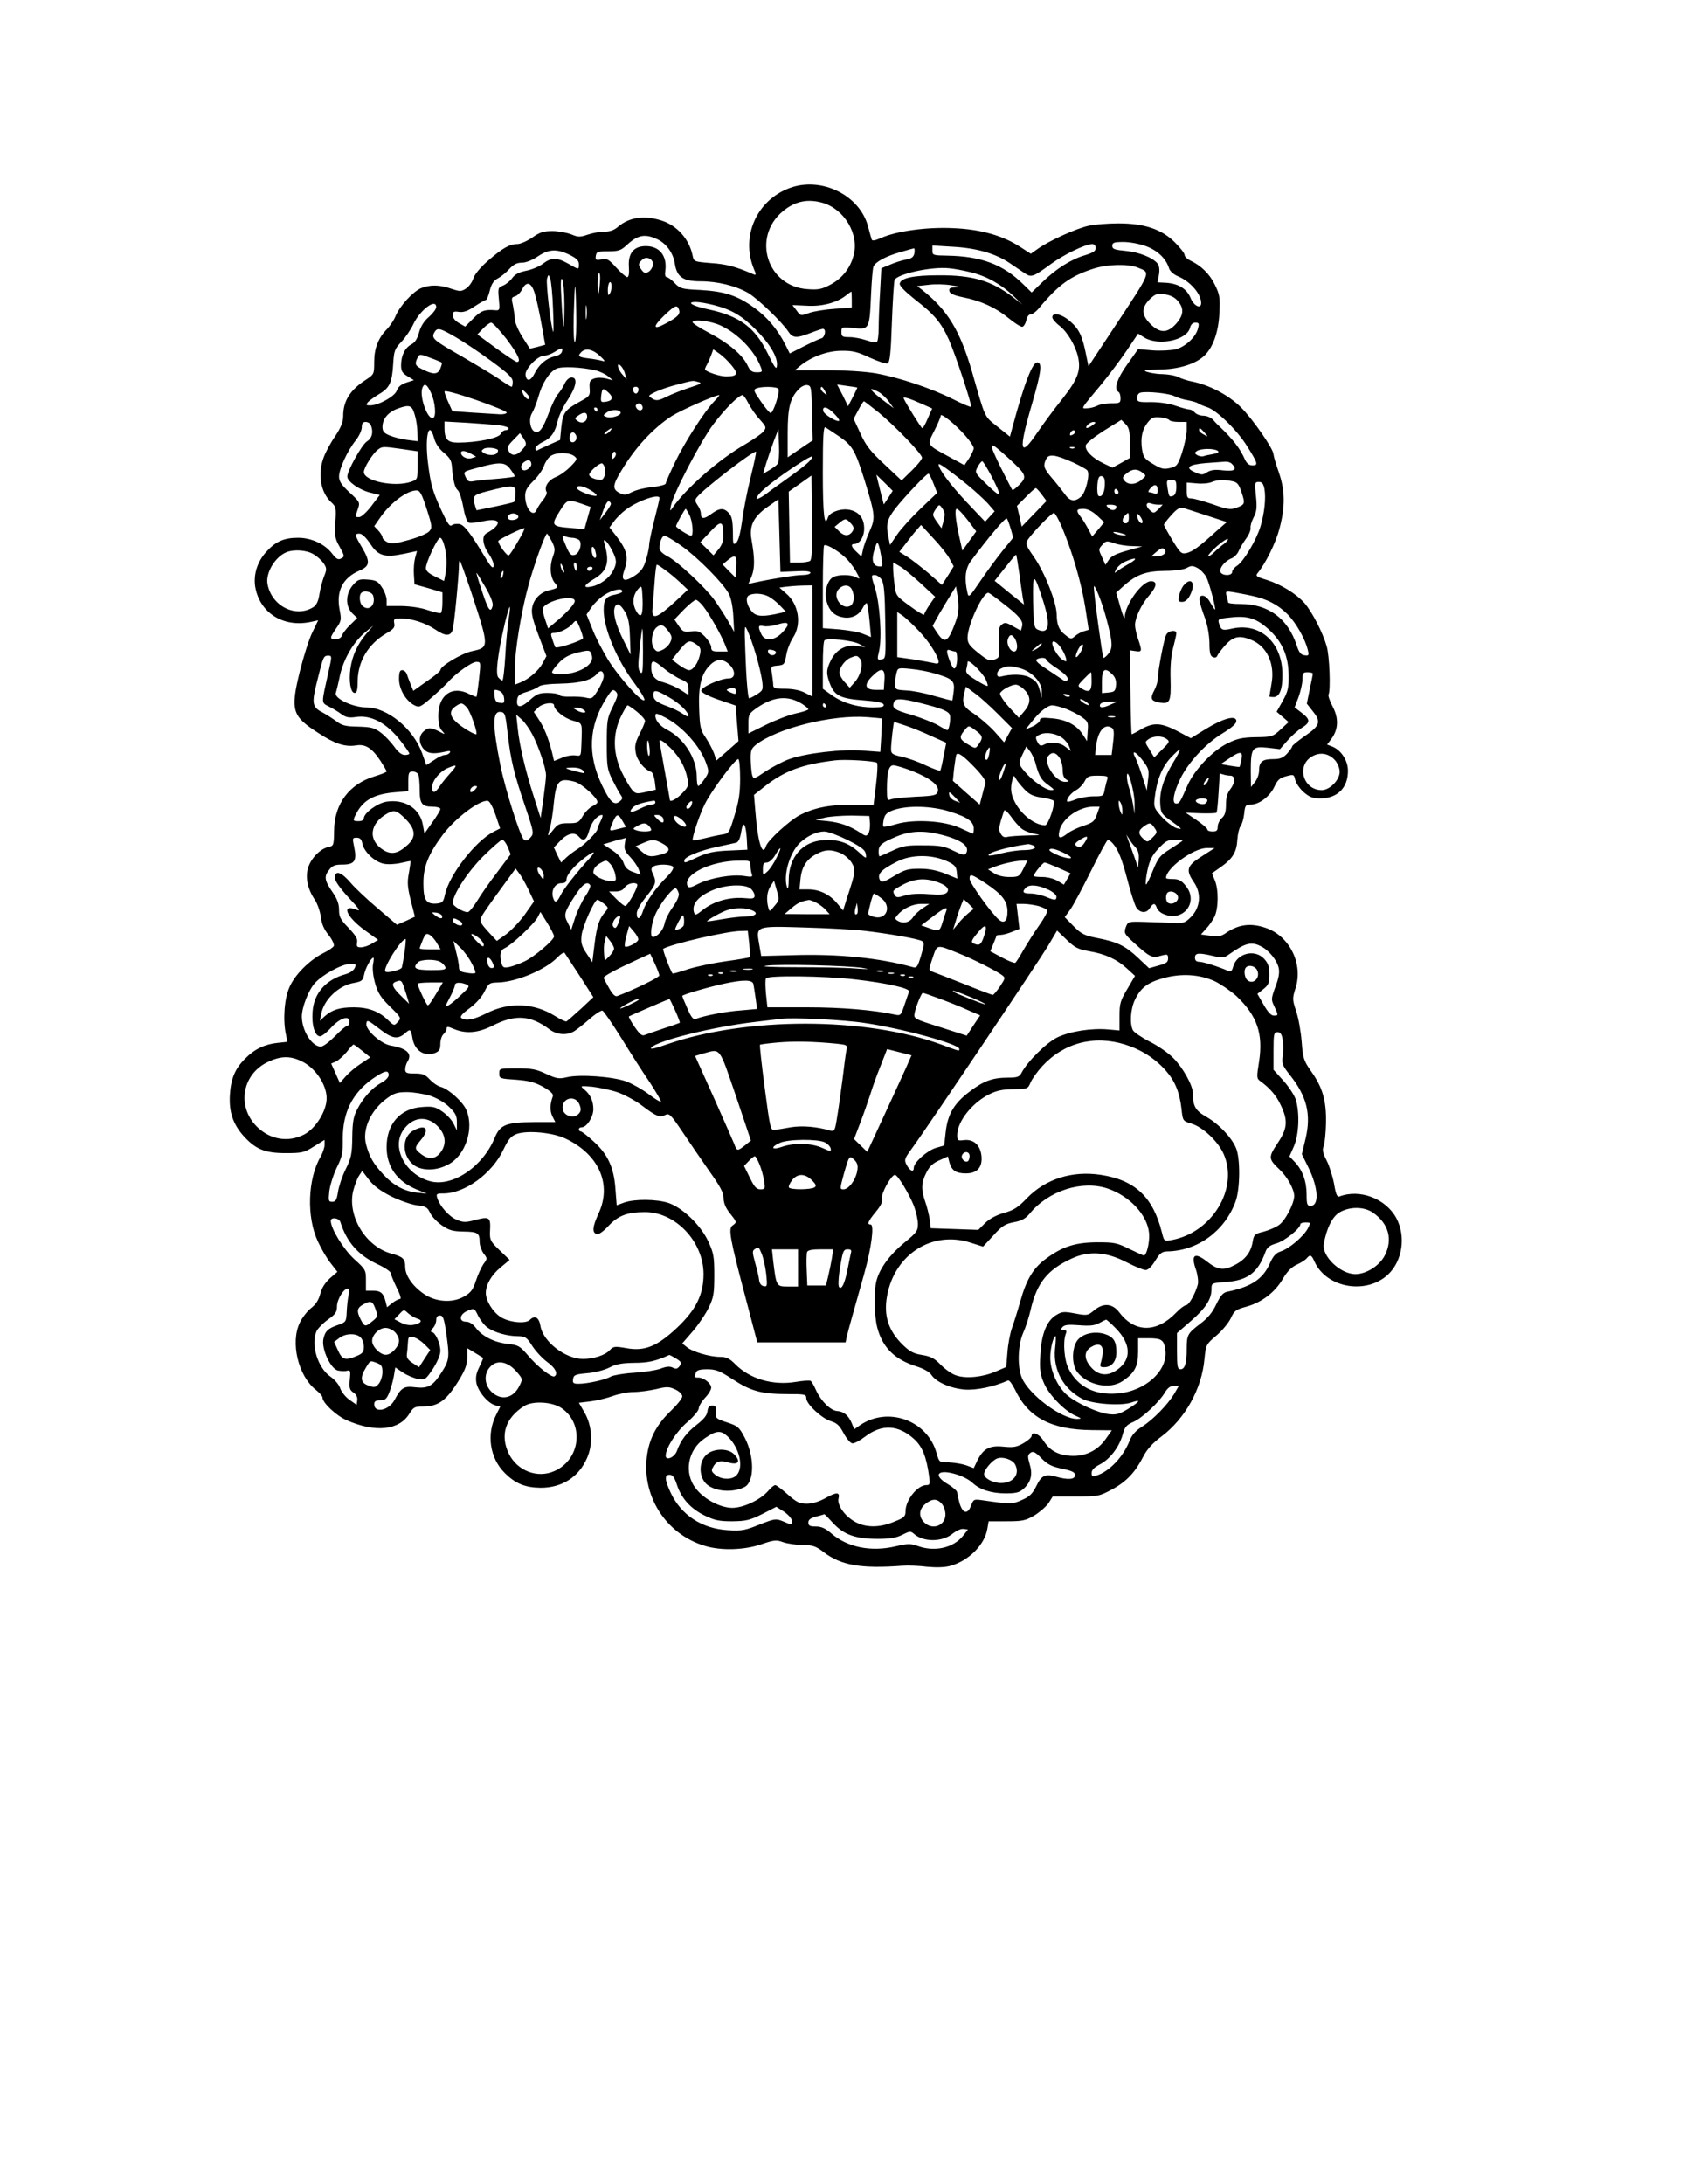 <?xml version="1.0" encoding="UTF-8" standalone="yes"?>
<svg version="1.0" xmlns="http://www.w3.org/2000/svg" width="215.9mm" height="279.4mm" viewBox="0 0 816 1056" preserveAspectRatio="xMidYMid meet">
  <g transform="translate(0,1056) scale(0.1,-0.1)" fill="#000000" stroke="none">
    <path d="M3822 9652 c-161 -58 -240 -234 -176 -391 13 -30 12 -33 -4 -26 -86
37 -129 48 -202 53 -84 7 -84 7 -90 37 -17 81 -77 147 -154 170 -82 25 -152
14 -205 -30 -20 -18 -41 -25 -69 -25 -22 0 -58 -7 -81 -15 -36 -12 -45 -12
-78 2 -21 8 -62 16 -91 16 -44 0 -61 -6 -98 -32 -25 -17 -57 -31 -72 -31 -37
0 -72 -20 -142 -81 -35 -30 -64 -65 -70 -84 -6 -19 -22 -41 -36 -50 -23 -15
-29 -15 -71 -1 -57 20 -103 20 -146 3 -40 -17 -104 -87 -124 -136 -8 -20 -27
-47 -40 -61 -43 -43 -63 -94 -63 -159 0 -59 -1 -61 -37 -85 -79 -50 -113 -104
-113 -177 0 -29 -10 -54 -38 -97 -22 -31 -46 -76 -55 -100 -32 -81 -17 -172
35 -220 23 -21 25 -28 20 -97 -4 -65 -2 -79 21 -119 24 -44 25 -47 7 -56 -14
-8 -23 -3 -44 24 -35 46 -100 76 -164 76 -69 0 -109 -18 -154 -68 -43 -47 -62
-108 -54 -166 20 -127 134 -201 268 -173 l37 8 -28 -58 c-16 -32 -43 -118 -61
-190 -46 -188 -38 -215 90 -297 79 -52 129 -68 181 -60 46 8 78 -12 119 -74
16 -25 30 -48 30 -52 0 -3 -27 -14 -60 -24 -121 -37 -193 -133 -194 -262 -1
-71 -2 -74 -28 -79 -40 -9 -84 -55 -98 -101 -14 -48 -2 -103 34 -156 12 -19
25 -56 28 -82 4 -33 15 -59 37 -86 17 -21 28 -45 26 -53 -3 -7 -26 -23 -51
-35 -66 -33 -138 -104 -164 -165 -25 -55 -32 -159 -17 -228 l7 -36 -47 -5
c-61 -6 -112 -30 -156 -75 -50 -49 -70 -97 -75 -176 -5 -83 15 -142 66 -199
58 -64 103 -83 203 -83 79 0 90 2 137 32 l52 32 0 -24 c0 -13 -9 -39 -19 -57
-63 -107 -69 -293 -13 -411 17 -37 45 -84 63 -106 l31 -40 -36 -31 c-24 -22
-40 -47 -47 -76 -8 -30 -22 -51 -44 -68 -18 -14 -43 -46 -55 -71 -46 -96 -8
-256 77 -324 18 -14 33 -31 33 -38 0 -25 66 -87 116 -109 139 -61 254 -50 304
31 20 32 26 35 66 35 76 0 115 30 178 134 27 45 36 71 36 104 l0 44 38 -23
c20 -12 38 -23 39 -24 1 -1 -7 -20 -18 -43 -16 -31 -19 -52 -15 -77 8 -43 57
-100 91 -109 l25 -6 -20 -40 c-48 -94 -31 -209 41 -281 52 -52 99 -71 174 -72
104 0 185 52 225 145 30 69 24 157 -14 221 l-26 45 58 7 c31 4 80 16 107 26
28 10 73 19 100 19 28 0 77 7 109 14 52 13 63 12 93 -2 19 -9 33 -23 33 -33 0
-10 -24 -40 -54 -69 -66 -63 -102 -127 -115 -208 -32 -199 87 -389 279 -446
79 -24 191 -20 273 8 61 21 73 22 105 10 20 -7 63 -13 94 -14 50 0 64 -5 102
-34 84 -64 180 -81 381 -66 28 2 82 0 120 -5 44 -4 85 -3 110 4 90 24 169 103
181 181 l6 35 86 0 c77 0 92 3 135 28 26 16 57 43 69 60 l20 32 112 0 c108 0
113 1 175 34 70 38 112 83 151 159 18 35 45 65 88 97 115 87 195 230 208 375
7 69 8 71 59 114 28 24 59 62 69 84 16 35 24 41 76 55 74 21 137 69 175 134
21 36 42 57 68 69 20 9 42 23 48 31 16 19 23 16 37 -16 57 -128 250 -162 356
-63 70 66 87 185 40 273 -52 95 -177 142 -276 104 -10 -4 -17 12 -25 61 -7 37
-23 88 -36 113 -19 37 -22 52 -14 71 5 14 10 66 11 115 1 107 -17 168 -73 247
-35 50 -39 62 -45 144 -4 49 -16 115 -27 147 -18 54 -18 60 -3 108 39 118 -28
254 -144 293 -73 25 -132 17 -194 -26 -22 -15 -37 -18 -74 -12 l-45 6 24 27
c14 14 32 40 41 58 20 40 21 132 2 177 l-14 34 43 30 c58 41 77 73 80 133 2
27 9 56 15 64 7 8 15 35 18 60 4 41 7 45 32 45 40 0 92 39 114 86 15 33 26 43
57 51 37 10 38 9 44 -18 4 -16 22 -42 41 -59 28 -24 44 -30 80 -30 83 0 134
51 134 133 0 50 -33 101 -77 118 l-24 9 21 28 c34 46 36 99 6 156 -14 27 -23
53 -20 58 11 18 5 188 -9 234 -20 69 -71 166 -107 208 -41 46 -113 90 -182
112 -51 15 -56 20 -45 33 40 49 88 147 106 216 28 107 27 184 -4 273 -14 39
-25 78 -25 85 0 26 -101 172 -159 229 -60 59 -154 108 -238 124 -20 4 -48 13
-62 20 -14 8 -48 14 -76 15 -42 0 -101 14 -85 19 3 1 41 3 85 4 82 3 157 27
198 64 43 39 70 113 75 204 4 80 2 93 -22 142 -26 53 -68 93 -120 117 -14 7
-26 18 -26 26 0 8 -21 35 -47 61 -64 64 -148 92 -273 92 -49 0 -113 -5 -142
-11 -59 -12 -194 -73 -248 -112 l-34 -24 -51 33 c-84 55 -193 86 -325 91 -128
6 -272 -14 -347 -47 -32 -14 -45 -16 -47 -7 -2 7 -10 34 -17 61 -39 151 -223
243 -377 188z m159 -73 c104 -32 175 -151 148 -253 -16 -62 -54 -110 -110
-141 -43 -23 -60 -27 -112 -23 -197 12 -272 251 -120 377 59 49 121 61 194 40z
m-808 -173 c47 -19 83 -67 91 -120 10 -66 40 -86 125 -86 82 0 171 -22 231
-57 46 -28 161 -138 193 -186 21 -32 40 -33 107 -7 28 11 55 20 60 20 18 0 11
-40 -7 -46 -10 -2 -48 -20 -86 -39 l-67 -34 -21 42 c-38 75 -89 135 -152 180
-82 59 -142 78 -259 85 -90 4 -99 7 -124 33 -15 16 -33 29 -39 29 -7 0 -10 12
-7 30 10 72 -27 120 -94 120 -59 0 -87 -35 -82 -102 2 -30 -1 -48 -8 -48 -6 0
-30 21 -53 46 -37 41 -46 46 -72 40 -27 -5 -30 -3 -27 17 3 20 9 22 60 22 47
0 61 4 85 26 55 52 89 60 146 35z m2372 -37 c55 -21 95 -59 110 -107 4 -13 22
-29 43 -38 59 -24 112 -85 112 -129 0 -31 -35 -15 -51 24 -19 46 -60 70 -119
74 l-41 2 7 38 c4 24 1 43 -7 53 -24 29 -90 55 -154 61 -54 5 -65 9 -65 24 0
16 8 19 55 19 30 0 78 -9 110 -21z m-245 -8 c0 -15 -13 -23 -52 -35 -68 -20
-139 -65 -205 -129 l-53 -51 -42 41 c-97 95 -203 134 -364 137 -71 1 -74 2
-74 25 l0 24 98 -6 c114 -6 206 -32 276 -79 27 -18 60 -41 74 -50 30 -20 40
-17 123 44 64 47 167 97 202 98 10 0 17 -7 17 -19z m-877 -25 c-4 -19 -13 -26
-41 -31 -21 -4 -55 -15 -78 -25 l-41 -17 -6 -114 c-4 -63 -7 -142 -7 -176 0
-34 -4 -64 -9 -67 -5 -3 -28 1 -51 9 -23 8 -60 15 -81 15 -35 0 -39 3 -39 25
0 24 1 25 59 19 75 -8 77 -6 84 156 3 69 8 132 12 141 8 22 61 51 130 70 33
10 63 18 66 18 3 1 4 -10 2 -23z m-1668 -8 c34 -17 45 -28 45 -45 0 -28 1 -28
-51 2 -55 31 -82 31 -123 0 -18 -14 -55 -29 -81 -34 -35 -7 -54 -17 -68 -36
-11 -15 -31 -31 -45 -36 -23 -9 -24 -13 -19 -65 5 -52 4 -55 -16 -54 -52 5
-71 -2 -108 -40 l-39 -39 -30 17 c-18 10 -30 25 -30 38 0 17 5 20 30 16 21 -3
43 4 76 27 26 17 51 31 55 31 3 0 12 20 18 45 8 32 19 49 39 59 15 8 40 28 55
45 21 23 38 31 61 31 20 0 50 12 77 30 53 36 92 38 154 8z m403 -50 c-2 -12
-11 -26 -21 -32 -15 -9 -21 -7 -33 8 -18 25 -18 31 2 50 21 21 57 3 52 -26z
m2346 -12 c63 -26 69 -11 -118 -294 l-121 -183 -11 53 c-18 92 -34 126 -75
162 -40 37 -89 49 -89 22 0 -8 16 -27 36 -42 37 -29 77 -96 89 -152 14 -64 -3
-107 -76 -200 -39 -48 -93 -122 -122 -164 -84 -125 -92 -89 -27 133 46 158 52
202 29 207 -24 4 -64 -99 -121 -311 l-13 -48 -60 48 c-66 53 -57 34 -124 268
-58 198 -118 296 -240 393 l-25 19 55 6 c30 4 79 3 109 -2 41 -6 46 -9 22 -10
-26 -1 -33 -5 -30 -18 2 -12 21 -21 65 -30 87 -17 159 -50 220 -100 29 -24 59
-43 67 -43 7 0 16 14 20 30 3 18 12 30 21 30 8 0 25 12 38 27 96 116 154 158
266 194 68 22 170 24 215 5z m-810 -22 c76 -18 148 -58 205 -112 l46 -44 -45
35 c-104 80 -195 107 -360 106 -122 0 -183 -13 -188 -40 -2 -11 25 -38 75 -78
92 -71 125 -110 163 -194 32 -72 113 -317 107 -324 -3 -2 -42 14 -87 37 -106
53 -261 105 -374 125 -53 9 -149 15 -240 15 l-151 0 25 21 c54 44 132 73 200
73 53 1 78 -5 137 -33 40 -18 78 -31 86 -28 11 4 16 47 21 197 4 106 10 198
13 206 11 29 179 66 263 57 25 -2 72 -11 104 -19z m-1792 -46 c-5 -71 -10 -77
-11 -15 0 31 2 57 7 57 4 0 6 -19 4 -42z m-227 -132 c3 -66 3 -116 1 -111 -12
25 -36 239 -30 258 7 22 7 22 16 -2 4 -13 11 -78 13 -145z m55 20 c0 -60 -2
-107 -4 -105 -2 2 -7 58 -10 124 -5 84 -4 115 3 105 6 -8 11 -64 11 -124z
m221 57 c-9 -15 -10 -13 -11 13 0 17 3 34 8 38 11 12 14 -32 3 -51z m-364 -3
c8 -25 22 -90 32 -146 l18 -101 -37 -10 -37 -9 -37 58 c-20 32 -36 70 -36 85
0 16 -5 45 -9 67 -8 34 -7 39 10 43 11 3 27 19 35 35 21 41 45 33 61 -22z
m194 -233 c-5 -5 -8 43 -6 125 5 182 9 189 12 24 2 -77 -1 -144 -6 -149z
m1339 204 l0 -38 -82 -6 c-46 -3 -102 -12 -124 -20 -41 -15 -42 -15 -61 12
l-20 26 68 -3 c73 -5 145 14 189 48 14 11 26 20 28 20 1 0 2 -17 2 -39z m1577
-6 c31 -36 29 -68 -8 -110 -42 -47 -79 -47 -125 -1 -43 43 -44 77 -4 118 28
27 36 30 73 25 28 -4 49 -14 64 -32z m-2860 -82 c-2 -16 -4 -3 -4 27 0 30 2
43 4 28 2 -16 2 -40 0 -55z m616 62 c86 -22 135 -51 203 -119 68 -68 107 -134
102 -174 -2 -22 -10 -12 -45 60 -62 126 -137 181 -290 213 -74 16 -106 35 -57
35 16 0 56 -7 87 -15z m-1343 -10 c0 -9 -16 -30 -35 -47 -24 -20 -40 -46 -48
-75 -8 -31 -20 -49 -37 -58 -31 -16 -50 -54 -50 -101 0 -28 6 -38 31 -53 l31
-19 -37 -12 c-25 -8 -40 -21 -46 -39 -10 -28 -88 -71 -129 -71 -19 0 -21 2
-10 16 8 8 32 26 56 40 49 29 61 56 66 147 4 61 7 70 40 105 19 20 45 58 57
84 33 70 111 128 111 83z m1174 -11 c8 -22 -4 -36 -64 -68 -63 -34 -65 -17 -5
41 50 47 60 51 69 27z m202 -78 c84 -39 164 -122 194 -201 9 -23 7 -25 -20
-25 -23 0 -32 7 -45 35 -24 49 -88 104 -182 154 -46 24 -83 48 -83 53 0 17 87
7 136 -16z m-1036 -65 c56 -75 73 -111 50 -111 -5 0 -50 30 -100 66 l-91 67
27 28 c15 16 33 29 40 29 7 0 40 -36 74 -79z m3345 52 c-10 -42 -61 -90 -109
-102 -23 -5 -73 -8 -111 -5 l-70 6 -52 -73 c-51 -71 -66 -120 -43 -134 6 -3
10 -17 10 -31 0 -22 -4 -24 -46 -24 -25 0 -55 -5 -67 -12 -12 -6 -34 -12 -49
-12 -30 -1 -35 -9 71 118 35 43 89 114 120 160 l56 83 30 -19 c69 -42 206 -13
221 47 4 16 13 25 26 25 17 0 19 -4 13 -27z m-3591 -43 c38 -22 116 -74 173
-116 82 -60 103 -80 103 -100 0 -13 -2 -24 -6 -24 -3 0 -31 17 -62 39 -31 21
-110 68 -175 106 -140 80 -151 89 -137 116 15 27 26 24 104 -21z m513 -73 c-3
-8 -18 -17 -34 -20 -39 -8 -77 -40 -97 -82 -19 -38 -39 -42 -44 -8 -4 28 58
93 89 93 13 0 37 9 54 20 31 20 41 20 32 -3z m185 -18 c24 -22 27 -29 13 -24
-11 3 -41 9 -67 12 -50 6 -56 11 -36 31 21 21 56 13 90 -19z m637 -46 c34 -41
28 -53 -27 -53 -32 0 -102 24 -102 35 0 3 4 13 10 23 5 9 14 30 20 45 l10 28
30 -21 c16 -11 43 -37 59 -57z m-1402 14 c2 -3 -2 -16 -8 -31 -13 -28 -35 -28
-91 1 -30 15 -33 24 -18 54 10 18 11 18 61 -1 28 -10 53 -21 56 -23z m887 -57
l7 -25 -20 24 c-25 27 -31 66 -7 41 8 -8 17 -26 20 -40z m-142 19 c20 -5 47
-18 60 -29 l23 -19 -33 9 c-21 5 -43 5 -58 0 -21 -8 -24 -15 -22 -47 3 -35 0
-39 -44 -63 -75 -41 -85 -54 -93 -124 l-6 -63 -52 -23 c-29 -13 -55 -25 -59
-28 -5 -2 -8 3 -8 10 0 8 16 22 35 31 41 19 61 48 73 104 6 24 26 68 47 98 42
64 51 110 20 110 -12 0 -25 -11 -34 -30 -7 -16 -22 -39 -32 -50 -10 -11 -30
-52 -44 -90 -29 -78 -46 -101 -68 -92 -23 9 -31 62 -14 89 8 13 22 48 31 79
18 66 52 119 86 136 25 13 125 8 192 -8z m496 -56 c20 -5 11 -10 -45 -28 -37
-12 -87 -32 -111 -44 -33 -17 -47 -19 -62 -11 -11 6 -20 13 -20 15 0 10 66 38
133 55 85 22 76 21 105 13z m-1293 -53 c20 -43 26 -112 11 -120 -26 -15 -69
103 -53 145 10 25 23 17 42 -25z m1843 -97 l3 -132 -61 -41 -60 -41 0 116 c0
123 11 169 53 213 12 13 30 22 42 20 19 -3 20 -11 23 -135z m219 123 c0 0 -9
-21 -22 -46 l-23 -44 -26 53 -27 52 48 -7 c26 -3 49 -7 50 -8z m-1059 -13 c-4
-22 -22 -20 -26 1 -2 10 3 16 13 16 10 0 15 -7 13 -17z m677 7 c9 -15 -26
-121 -38 -117 -6 2 -28 28 -48 58 -33 47 -36 55 -21 61 27 11 100 9 107 -2z
m226 -12 c11 -21 11 -22 -4 -9 -10 7 -17 17 -17 22 0 15 9 10 21 -13z m-1540
-103 c-1 -5 -16 -9 -34 -8 -18 1 -76 5 -130 8 l-99 7 -19 42 c-10 22 -19 46
-19 53 0 7 57 -8 151 -40 83 -29 151 -56 150 -62z m109 73 c0 -18 -23 -2 -32
22 -9 23 -8 23 12 5 11 -10 20 -22 20 -27z m382 25 c26 -23 22 -40 -10 -45
-26 -4 -27 -2 -24 29 5 38 8 39 34 16z m1306 3 c15 -8 38 -29 51 -47 l24 -33
-29 22 c-83 61 -106 89 -46 58z m1432 -21 c14 -7 44 -17 65 -20 22 -4 45 -11
50 -15 6 -4 26 -13 45 -19 46 -15 145 -112 192 -188 53 -84 55 -93 26 -93 -16
0 -27 9 -36 28 -24 54 -56 96 -125 162 -5 4 -18 17 -28 29 -11 12 -31 21 -48
21 -16 0 -34 7 -41 15 -7 8 -19 15 -26 15 -8 0 -38 8 -67 18 -31 11 -79 18
-119 18 -63 -1 -68 1 -68 21 0 12 7 23 18 25 33 7 137 -4 162 -17z m-2227 -27
c-48 -51 -140 -194 -189 -295 -24 -50 -44 -96 -44 -101 0 -5 -29 -13 -64 -17
-36 -3 -80 -14 -99 -24 -30 -15 -38 -16 -61 -4 -35 18 -33 38 10 108 66 111
153 205 244 264 43 27 205 99 229 101 3 0 -9 -15 -26 -32z m167 -8 c12 -23 36
-58 55 -78 32 -36 33 -39 17 -59 -9 -11 -50 -39 -89 -62 -126 -72 -285 -212
-351 -307 -11 -17 -12 -16 -7 11 11 57 144 312 205 393 56 75 124 142 142 142
4 0 17 -18 28 -40z m842 -4 l47 -21 -21 -47 c-11 -27 -23 -48 -27 -48 -5 0
-78 117 -90 144 -4 10 29 0 91 -28z m-211 -41 c81 -67 209 -200 209 -218 0 -7
-22 -35 -49 -61 l-50 -49 -83 78 c-67 62 -90 91 -116 149 l-33 71 23 43 c12
23 24 42 27 42 2 0 34 -25 72 -55z m-1146 35 c11 -17 -5 -32 -21 -19 -7 6 -11
15 -8 20 7 12 21 11 29 -1z m-1099 -45 c7 -22 13 -60 13 -84 l1 -44 -49 6
c-27 3 -65 13 -85 21 -29 12 -36 20 -36 43 1 39 28 71 75 88 56 20 68 16 81
-30z m884 25 c0 -5 -2 -10 -4 -10 -3 0 -8 5 -11 10 -3 6 -1 10 4 10 6 0 11 -4
11 -10z m1145 -20 c16 -16 27 -32 24 -34 -9 -9 -74 30 -77 47 -5 27 21 20 53
-13z m-1033 5 c2 -14 -46 -29 -68 -21 -18 7 -18 8 1 22 22 16 65 15 67 -1z
m-162 -19 c0 -25 -25 -37 -45 -22 -17 12 -17 14 5 29 25 17 40 14 40 -7z
m1830 -93 c22 -25 40 -52 40 -60 0 -7 -10 -29 -22 -48 l-23 -34 -75 41 c-109
59 -107 55 -71 125 17 33 31 66 31 73 0 16 70 -40 120 -97z m986 76 c3 -5 23
-9 45 -9 l39 0 0 -42 c-1 -24 -11 -72 -23 -108 -20 -60 -25 -65 -58 -73 -30
-7 -43 -4 -82 20 -41 24 -47 33 -53 71 -8 56 1 97 28 130 18 23 29 27 60 24
21 -2 41 -8 44 -13z m-191 -111 l0 -72 -42 -24 -42 -23 -44 21 c-54 26 -90 62
-85 87 2 10 41 41 88 71 l84 52 20 -20 c17 -17 21 -33 21 -92z m-3671 86 c13
-33 6 -62 -19 -78 -25 -16 -95 -142 -95 -170 0 -24 56 -63 108 -77 l49 -12
-41 -54 c-22 -29 -49 -53 -58 -53 -21 0 -21 -2 -7 39 11 31 10 34 -40 80 -39
36 -51 54 -51 77 0 36 40 124 80 174 17 21 30 50 30 64 0 19 5 26 19 26 10 0
22 -7 25 -16z m619 0 c26 -3 47 -10 47 -15 0 -5 -7 -9 -15 -9 -8 0 -19 -8 -24
-19 -11 -20 -117 -41 -206 -41 -50 0 -65 16 -65 71 l0 31 108 -6 c59 -4 128
-9 155 -12z m2873 1 c-26 -19 -42 -19 -26 0 7 8 20 15 29 15 13 -1 13 -3 -3
-15z m-1224 -57 c62 -43 76 -69 121 -213 51 -167 52 -179 23 -244 -14 -32 -29
-73 -32 -90 l-7 -32 -23 22 c-26 24 -31 39 -12 39 26 0 48 34 48 75 0 49 -24
80 -70 90 -39 9 -97 -11 -105 -36 -17 -54 -25 12 -25 217 0 177 3 224 13 218
6 -4 37 -25 69 -46z m-1112 27 c-7 -8 -18 -15 -24 -15 -6 0 -2 7 8 15 25 19
32 19 16 0z m2876 -6 c19 -22 19 -22 -3 -10 -13 6 -23 16 -23 21 0 15 5 12 26
-11z m-3726 -28 c7 -26 24 -51 47 -70 29 -24 37 -38 39 -68 5 -65 14 -101 28
-113 8 -6 20 -43 27 -82 7 -41 18 -72 27 -75 7 -3 39 0 69 7 87 19 96 -14 15
-59 -23 -13 -17 -58 13 -100 15 -22 25 -48 23 -58 -3 -13 -12 -6 -34 30 -78
130 -107 167 -130 173 -13 3 -30 1 -38 -5 -10 -9 -20 5 -49 67 -46 100 -54
129 -67 235 -16 129 5 210 30 118z m1661 -124 c-5 -7 -23 -20 -40 -30 l-30
-18 14 48 c8 26 25 75 37 108 l23 60 3 -78 c2 -44 -1 -84 -7 -90z m1439 154
c0 -5 -7 -11 -14 -14 -10 -4 -13 -1 -9 9 6 15 23 19 23 5z m-2662 -71 c-33
-43 -61 -51 -78 -20 -8 16 -5 25 22 52 l33 34 17 -25 c13 -20 15 -28 6 -41z
m249 54 c8 -20 -13 -42 -27 -28 -12 12 -3 44 11 44 5 0 12 -7 16 -16z m2091
-109 c87 -79 91 -90 53 -128 -17 -17 -32 -29 -34 -26 -3 2 -29 55 -60 116 -60
124 -57 127 41 38z m-2933 44 l75 -11 0 -68 c0 -67 0 -68 -31 -79 -80 -28
-229 3 -229 47 0 21 43 90 69 109 20 15 24 15 116 2z m463 -4 c2 -2 1 -8 -3
-14 -8 -14 -45 -14 -65 -1 -13 9 -13 11 0 20 13 9 58 5 68 -5z m2789 9 c-3 -3
-12 -4 -19 -1 -8 3 -5 6 6 6 11 1 17 -2 13 -5z m692 -13 c10 -6 4 -11 -20 -16
-19 -3 -41 -8 -49 -11 -8 -2 -22 1 -30 6 -13 9 -13 11 0 20 19 12 80 13 99 1z
m-3610 -15 l24 -14 -22 -7 c-22 -7 -51 8 -51 26 0 13 21 10 49 -5z m692 -19
c-8 -8 -11 -7 -11 4 0 20 13 34 18 19 3 -7 -1 -17 -7 -23z m659 -98 c-17 -68
-35 -163 -41 -211 -8 -56 -17 -92 -28 -102 -15 -13 -16 -8 -16 54 -1 53 -5 73
-19 89 -25 27 -45 26 -86 -4 -35 -26 -50 -25 -50 3 0 10 -7 28 -16 40 -13 19
-13 26 -3 38 35 43 277 229 286 220 2 -1 -10 -59 -27 -127z m-854 107 c18 -14
18 -16 -16 -51 -19 -20 -52 -44 -73 -52 -36 -15 -57 -49 -43 -72 3 -5 -4 -22
-17 -38 -13 -15 -26 -36 -30 -45 -16 -45 -57 2 -57 65 0 25 10 42 40 72 22 21
45 54 51 72 6 18 20 40 32 48 27 19 87 19 113 1z m1138 -27 c-10 -11 -52 -44
-94 -74 -41 -29 -94 -67 -117 -85 -24 -17 -43 -26 -43 -20 0 20 60 71 166 143
96 65 126 78 88 36z m1277 -5 c32 -15 63 -32 68 -38 15 -17 -7 -108 -31 -128
-30 -26 -54 -22 -79 15 -13 17 -40 52 -61 76 -40 47 -44 60 -27 93 13 25 44
20 130 -18z m-2621 -9 c0 -8 -9 -19 -20 -25 -28 -15 -41 17 -15 36 20 15 35
10 35 -11z m2223 -52 c56 -108 53 -115 -16 -49 -63 61 -63 61 -48 89 8 15 18
27 22 27 4 0 22 -30 42 -67z m1165 55 c28 -28 14 -38 -42 -32 -39 5 -59 2 -77
-9 -21 -14 -28 -14 -57 -1 -53 22 -35 38 49 45 41 3 83 6 95 7 11 1 25 -3 32
-10z m-3489 -27 c12 -16 21 -31 21 -34 0 -3 -35 -7 -77 -11 -43 -3 -94 -8
-114 -11 -31 -6 -36 -4 -47 19 -11 25 -10 26 41 40 124 35 150 34 176 -3z
m456 9 c8 -25 -3 -60 -18 -60 -28 0 -57 13 -57 25 0 14 46 55 61 55 4 0 11 -9
14 -20z m1751 -81 c39 -32 85 -74 103 -94 l32 -37 -23 -25 -23 -25 -93 98
c-79 85 -132 156 -132 179 0 9 51 -28 136 -96z m850 56 c19 -15 19 -15 -5 -35
-28 -24 -64 -26 -82 -4 -11 14 -10 19 10 35 28 23 51 24 77 4z m-1011 -52 l18
-46 -80 -76 c-44 -42 -95 -98 -114 -126 l-34 -50 -6 30 c-15 69 -10 92 32 147
46 58 150 168 160 168 3 0 14 -21 24 -47z m-597 -375 c-7 -4 -32 -8 -55 -8
l-42 0 -3 171 -3 172 55 39 55 39 3 -202 c2 -155 -1 -204 -10 -211z m379 306
l-22 -33 -11 42 c-6 23 -14 56 -18 72 l-7 30 40 -39 39 -39 -21 -33z m1047 62
c-1 -38 -15 -63 -31 -53 -4 3 -7 26 -5 52 3 36 8 45 21 43 12 -3 16 -14 15
-42z m346 -11 c0 -23 -6 -38 -15 -42 -20 -7 -21 -6 -28 40 -5 34 -4 37 19 37
21 0 24 -5 24 -35z m268 29 c27 -5 34 -14 48 -56 18 -54 16 -58 -29 -74 -26
-9 -44 -6 -111 18 -45 15 -91 28 -103 28 -20 0 -23 5 -23 39 l0 38 48 -4 c26
-3 58 0 72 6 30 12 57 13 98 5z m158 -38 c8 -44 0 -117 -19 -181 -19 -64 -81
-169 -113 -190 -13 -8 -24 -22 -24 -30 0 -20 -49 -20 -57 0 -6 19 23 54 55 66
12 5 28 21 34 36 7 16 23 42 36 60 13 17 22 40 21 50 -2 10 5 33 15 52 14 27
17 46 11 102 -7 65 -6 69 14 69 15 0 22 -8 27 -34z m-516 -8 c0 -14 -5 -18
-16 -14 -9 3 -20 6 -26 6 -6 0 -3 9 7 20 20 23 35 18 35 -12z m-3107 -16 c0
-18 -3 -36 -6 -38 -3 -3 -45 -13 -93 -23 l-89 -18 -7 21 c-14 48 -10 53 55 70
133 34 143 33 140 -12z m367 16 c19 -11 30 -23 24 -25 -15 -5 -87 22 -92 35
-6 19 30 14 68 -10z m2179 -19 l23 -31 -60 -62 -60 -62 -11 50 -12 50 43 43
c23 24 45 43 48 43 4 0 16 -14 29 -31z m371 10 c0 -5 -4 -9 -10 -9 -5 0 -10 7
-10 16 0 8 5 12 10 9 6 -3 10 -10 10 -16z m-3346 -80 c27 -84 27 -91 12 -108
-9 -10 -53 -29 -97 -41 -64 -18 -84 -21 -104 -12 -14 7 -25 17 -25 24 0 6 -9
21 -20 33 l-20 21 32 46 c50 70 128 127 173 127 16 0 25 -16 49 -90z m1126 53
c0 -4 -11 -52 -25 -106 -14 -54 -25 -108 -25 -120 0 -13 -7 -45 -15 -72 -12
-40 -23 -56 -56 -78 -50 -32 -67 -24 -50 25 23 65 14 101 -41 171 l-30 38 21
28 c11 16 37 42 57 57 56 43 164 81 164 57z m658 -354 c48 3 72 0 72 -7 0 -6
-17 -11 -37 -11 -34 0 -137 -16 -231 -36 l-32 -7 16 38 c15 38 15 86 -1 176
-12 65 9 109 73 155 l57 40 5 -175 5 -176 73 3z m-1036 327 l45 -16 -15 -53
-15 -54 -61 5 c-101 8 -103 12 -56 86 33 52 37 54 102 32z m143 -1 c0 -5 -12
-25 -27 -44 l-27 -35 17 48 c9 26 21 46 27 44 5 -2 10 -8 10 -13z m2648 -4
l21 0 -21 -22 c-22 -21 -23 -21 -42 -4 -22 20 -18 41 6 32 8 -3 24 -6 36 -6z
m-1034 -49 c-1 -9 -4 -27 -8 -41 l-7 -24 -23 32 c-22 32 -22 34 -6 59 17 25
18 26 31 8 8 -10 14 -26 13 -34z m831 40 c0 -19 -22 -23 -38 -7 -15 15 -14 16
11 16 15 0 27 -4 27 -9z m439 -44 l95 -31 -55 -48 c-79 -72 -111 -95 -140
-102 -25 -5 -30 0 -68 62 -23 38 -41 71 -41 75 0 4 16 25 36 47 28 31 42 39
58 34 11 -3 63 -20 115 -37z m-2504 3 c15 -30 21 -100 8 -100 -12 0 -73 39
-73 46 0 8 42 84 47 84 1 0 9 -13 18 -30z m1346 -25 l41 -54 -34 -47 -33 -46
-12 53 c-21 92 -27 149 -15 149 6 0 30 -25 53 -55z m625 23 l35 -33 -29 -35
-29 -34 -18 34 c-10 19 -26 46 -36 59 -26 33 -24 41 11 41 20 0 42 -11 66 -32z
m-2799 -4 c5 -16 -40 -26 -49 -11 -8 13 10 28 31 24 8 -1 16 -7 18 -13z m2631
-56 c51 -123 92 -265 111 -382 l17 -111 -24 -7 c-13 -4 -32 -14 -43 -24 -17
-15 -20 -15 -46 6 -31 24 -41 47 -42 102 -2 58 -56 196 -107 271 -44 63 -45
68 -31 90 27 38 113 127 125 127 5 0 24 -33 40 -72z m322 47 c0 -16 -6 -25
-15 -25 -18 0 -20 21 -3 38 17 17 18 16 18 -13z m65 -23 c-8 -8 -25 17 -25 38
0 9 6 6 16 -8 9 -13 13 -26 9 -30z m-636 -29 l12 -42 -51 -63 c-28 -35 -77
-101 -108 -147 -55 -81 -57 -82 -63 -55 -15 68 -10 116 18 153 87 117 167 211
173 204 4 -4 12 -27 19 -50z m-773 26 c14 -15 16 -24 8 -37 -16 -25 -40 -26
-65 -1 l-22 22 23 19 c28 23 33 23 56 -3z m-617 -59 c1 -23 -7 -45 -23 -65
l-25 -30 -32 32 -32 31 49 52 c53 56 62 54 63 -20z m1095 -113 l19 -35 -28
-45 -29 -45 -65 57 c-37 31 -83 67 -104 80 l-37 23 32 41 c17 23 41 53 52 65
l21 24 60 -65 c33 -35 69 -80 79 -100z m-2089 85 c-19 -34 -39 -64 -44 -67 -8
-5 -51 53 -51 69 0 8 122 67 127 62 2 -2 -12 -31 -32 -64z m2925 38 c20 -6 21
-8 5 -8 -11 0 -29 3 -40 8 -25 11 1 11 35 0z m-3639 -49 c38 -59 70 -68 165
-48 l61 13 -9 -33 c-5 -19 -8 -55 -6 -81 l3 -47 68 -19 67 -20 0 -47 c0 -26
-3 -50 -8 -53 -4 -2 -32 4 -62 14 -34 12 -83 19 -127 20 l-73 0 0 29 c0 15
-10 43 -23 62 -19 29 -29 34 -69 37 -40 3 -48 0 -72 -28 -35 -42 -36 -101 -2
-135 l24 -23 -34 -33 c-19 -18 -36 -41 -40 -51 -3 -11 -15 -18 -30 -18 -30 0
-30 5 2 52 25 35 26 42 17 89 -18 90 14 155 95 190 52 22 54 43 12 114 -35 59
-36 65 -11 65 12 0 31 -18 52 -49z m878 12 c17 -35 17 -42 4 -78 -16 -46 -11
-99 12 -125 18 -20 14 -24 -30 -34 -42 -10 -74 -43 -81 -84 -5 -26 2 -57 31
-134 l38 -100 -18 -34 c-20 -37 -68 -78 -109 -94 l-26 -10 0 74 c0 88 30 274
66 406 25 93 81 250 90 250 2 0 12 -17 23 -37z m99 17 c9 0 23 -4 31 -9 20
-13 5 -68 -20 -74 -17 -4 -24 3 -40 40 -23 54 -23 57 -3 49 9 -3 23 -6 32 -6z
m528 -39 c77 -54 204 -182 230 -233 10 -19 19 -64 21 -108 l4 -75 -29 52 c-17
29 -47 75 -67 103 -46 63 -178 186 -227 211 -22 11 -38 27 -38 37 0 32 12 62
25 62 6 0 43 -22 81 -49z m-1147 2 c12 -43 14 -96 5 -141 l-6 -31 -44 22 c-31
15 -44 27 -44 41 0 27 56 146 69 146 6 0 15 -17 20 -37z m3772 8 c-13 -9 -34
-27 -47 -40 -13 -13 -27 -22 -30 -19 -2 3 16 24 42 47 26 23 50 38 53 35 3 -3
-5 -13 -18 -23z m-2961 -31 c24 -47 25 -62 5 -100 -18 -35 -63 -68 -104 -76
-44 -9 -38 7 14 38 64 39 75 81 48 172 -9 31 15 9 37 -34z m2515 20 l50 -2
-73 -20 c-53 -15 -78 -27 -89 -45 l-16 -24 -17 38 c-17 36 -17 39 2 59 17 20
22 20 56 8 20 -7 60 -14 87 -14z m-1211 -58 c6 -41 5 -43 -16 -40 -28 4 -34
34 -17 85 10 32 13 34 19 18 4 -11 10 -39 14 -63z m-163 -10 c16 -18 36 -46
44 -63 16 -29 16 -30 -4 -20 -25 14 -86 14 -111 1 -29 -15 -45 -75 -31 -120
12 -42 35 -65 71 -73 44 -11 83 6 102 42 9 18 18 28 21 24 3 -5 9 -44 13 -86
l7 -77 -37 15 c-20 9 -73 18 -117 22 l-79 6 0 197 c0 108 3 200 6 203 11 10
83 -35 115 -71z m-1219 33 c4 -16 1 -24 -6 -22 -6 2 -12 16 -14 31 -4 35 14
26 20 -9z m2754 14 c8 -14 -14 -29 -45 -29 l-23 0 23 20 c28 23 35 24 45 9z
m-4119 -19 c18 -10 39 -30 49 -44 15 -24 15 -29 1 -64 -8 -21 -18 -59 -22 -85
-5 -33 -14 -52 -29 -62 -85 -54 -202 4 -222 111 -10 54 36 131 91 154 36 15
99 11 132 -10z m3413 -90 c6 -47 14 -100 17 -119 l6 -34 -71 57 -71 58 51 64
c28 36 52 64 53 62 2 -2 8 -41 15 -88z m-1369 29 l-3 -52 -32 32 -31 32 24 20
c38 31 46 25 42 -32z m1899 15 c-25 -14 -51 -31 -59 -37 -12 -10 -12 -9 -2 11
7 13 27 30 44 37 54 24 65 16 17 -11z m-3181 -136 c88 -268 88 -268 5 -286
-52 -11 -154 -72 -154 -92 0 -5 -29 -29 -66 -54 l-65 -46 -13 32 c-7 18 -16
41 -19 51 -4 9 -13 17 -22 17 -11 0 -15 -11 -15 -43 0 -48 32 -104 73 -126 25
-13 29 -11 84 36 32 28 67 61 78 73 38 44 117 100 139 100 22 0 22 -1 13 -82
-5 -46 -11 -84 -12 -86 -2 -2 -17 4 -34 12 -83 44 -151 -3 -151 -104 0 -37 5
-60 18 -73 17 -19 17 -20 -15 -3 -40 20 -52 20 -75 -1 -23 -21 -23 -55 0 -83
19 -23 47 -27 101 -15 25 6 32 5 27 -3 -4 -7 -15 -12 -24 -12 -10 0 -34 -11
-53 -25 l-37 -24 -21 59 c-43 118 -168 220 -270 220 -64 0 -154 43 -147 69 3
9 13 49 21 89 19 80 66 161 125 208 l35 29 -34 -40 c-41 -48 -67 -104 -76
-167 -9 -60 1 -118 20 -118 11 0 15 14 15 58 1 94 51 178 137 229 37 21 44 30
40 49 -4 22 -1 24 33 24 51 0 119 -22 166 -54 47 -32 72 -33 83 -3 7 18 31
266 31 320 0 9 2 17 4 17 2 0 27 -69 55 -152z m450 97 c0 -5 -4 -3 -9 5 -5 8
-9 22 -9 30 0 16 17 -16 18 -35z m61 25 c0 -11 -2 -20 -4 -20 -2 0 -6 9 -9 20
-3 11 -1 20 4 20 5 0 9 -9 9 -20z m1663 -80 l70 -65 -27 -39 c-14 -21 -26 -43
-26 -48 0 -4 -31 14 -69 42 -66 48 -68 51 -74 102 -4 29 -7 66 -7 81 l0 28 31
-18 c18 -10 63 -47 102 -83z m-1234 63 c20 -14 52 -41 72 -60 l36 -34 -51 -48
c-98 -91 -126 -102 -120 -43 2 20 6 76 10 125 3 48 8 87 11 87 4 0 22 -12 42
-27z m2616 -33 c14 -27 47 -151 42 -157 -2 -1 -11 13 -22 32 -11 22 -26 35
-38 35 -23 0 -20 -23 12 -110 12 -33 20 -80 21 -118 0 -49 4 -64 17 -69 10 -4
19 -1 21 7 3 7 20 30 39 51 39 43 69 49 126 25 76 -31 115 -117 97 -213 -5
-31 -10 -58 -10 -60 0 -2 9 -3 20 -3 29 0 44 37 43 111 -1 153 -108 250 -243
220 -48 -11 -54 -8 -64 26 -6 20 -3 22 58 28 83 9 126 -5 187 -62 62 -58 91
-126 92 -217 1 -61 -3 -78 -28 -124 l-30 -53 29 -25 29 -25 -39 -36 c-38 -35
-42 -36 -119 -37 -66 -1 -91 -7 -136 -29 -73 -35 -162 -129 -195 -204 -36 -82
-39 -88 -55 -88 -22 0 -13 52 20 120 40 81 124 171 205 220 44 27 66 46 66 59
0 30 -62 14 -147 -38 l-73 -45 -66 35 c-78 40 -114 42 -173 9 -23 -14 -45 -25
-47 -25 -2 0 -5 91 -6 203 l-3 203 28 -4 c31 -5 32 0 12 58 -8 23 -15 54 -15
69 1 36 31 100 69 143 37 43 40 68 8 68 -43 0 -125 -112 -127 -175 -1 -11 -10
12 -21 50 l-20 70 38 34 c61 54 107 70 198 71 48 0 90 6 105 14 21 12 29 12
52 0 15 -8 34 -28 43 -44z m-2970 40 c-3 -5 -10 -10 -16 -10 -5 0 -9 5 -9 10
0 6 7 10 16 10 8 0 12 -4 9 -10z m-432 -30 c-3 -12 -8 -19 -11 -16 -5 6 5 36
12 36 2 0 2 -9 -1 -20z m-85 -59 c26 -45 38 -77 35 -90 -10 -37 -21 -22 -51
69 -17 50 -29 90 -27 90 2 0 21 -31 43 -69z m1916 37 c12 -18 16 -65 18 -203
3 -178 3 -180 -19 -183 -20 -3 -21 -1 -11 40 15 64 4 232 -20 306 -19 60 -19
62 -1 62 10 0 25 -10 33 -22z m781 -101 c38 -119 30 -166 -26 -141 -17 8 -19
21 -22 136 -2 143 3 143 48 5z m-1944 -70 c-6 -6 -15 2 -26 23 -18 36 -14 74
13 104 16 17 17 15 20 -49 2 -38 -1 -72 -7 -78z m829 -126 l0 -269 -37 19
c-24 12 -58 19 -95 19 -49 0 -58 3 -58 18 0 9 -3 34 -6 54 -6 36 -6 37 27 40
32 3 34 6 42 50 4 26 19 64 32 84 44 65 29 164 -34 216 l-31 27 28 4 c15 2 51
5 80 6 l52 1 0 -269z m190 250 c15 -30 12 -69 -7 -80 -41 -22 -89 45 -57 80
22 24 51 24 64 0z m1230 -136 c32 -120 34 -148 11 -176 -10 -13 -22 -22 -24
-19 -5 5 -48 321 -46 343 1 21 40 -76 59 -148z m-721 0 c-6 -22 -20 -57 -30
-78 -22 -42 -37 -41 -69 8 l-19 29 31 56 c18 30 43 73 57 95 l25 40 9 -55 c5
-37 4 -68 -4 -95z m-1619 126 c0 -5 -14 -11 -32 -15 -47 -9 -58 -23 -58 -75 0
-91 64 -242 150 -356 28 -37 49 -72 47 -79 -8 -19 -124 110 -177 196 -27 45
-62 112 -76 150 l-27 67 24 35 c13 19 41 46 63 60 39 25 86 35 86 17z m-1205
-21 c14 -46 -22 -79 -53 -48 -13 13 -16 50 -5 61 14 15 52 6 58 -13z m3045
-36 c79 -60 100 -86 94 -111 l-6 -22 -38 21 c-33 19 -40 20 -55 8 -14 -11 -16
-27 -13 -87 3 -71 3 -73 -23 -82 -23 -8 -33 -3 -78 33 -42 34 -51 46 -51 73 0
64 79 230 103 216 7 -3 37 -25 67 -49z m1203 36 c74 -15 128 -43 174 -89 42
-42 86 -120 99 -174 6 -26 4 -28 -16 -25 -18 2 -27 14 -38 48 -43 131 -138
200 -273 200 -33 0 -59 3 -59 8 0 4 -3 18 -7 31 -6 23 -5 24 33 18 21 -4 61
-11 87 -17z m-2335 -4 c15 -8 40 -28 55 -44 l28 -29 -23 -6 c-81 -19 -116 -19
-137 2 -27 27 -38 70 -20 82 21 13 67 11 97 -5z m-938 -22 c0 -15 -44 -62
-103 -110 l-26 -22 -15 45 c-9 25 -13 49 -10 54 23 38 154 66 154 33z m622
-26 c31 -40 82 -130 103 -180 l15 -38 -40 0 c-34 0 -40 3 -40 21 0 11 -14 34
-30 51 -26 26 -36 30 -68 25 -34 -4 -40 -1 -59 27 l-21 31 46 48 c26 26 52 47
58 47 6 0 23 -15 36 -32z m-378 -28 c15 -24 21 -56 23 -119 l3 -86 -35 71
c-37 74 -52 132 -41 159 9 23 28 14 50 -25z m-564 -35 c-5 -33 -13 -113 -16
-177 -4 -65 -10 -118 -14 -118 -4 0 -13 7 -20 15 -14 17 -3 112 31 258 24 100
33 111 19 22z m1986 -57 c49 -51 94 -123 94 -149 0 -7 -8 -9 -22 -5 -13 3 -58
11 -100 18 l-78 11 0 109 0 109 28 -19 c15 -11 50 -44 78 -74z m-1641 16 c8
-20 15 -42 15 -49 0 -11 -127 -53 -134 -44 -2 2 -8 19 -14 37 -10 29 -9 32 9
32 25 0 71 23 88 44 18 21 19 21 36 -20z m1005 15 c0 -6 -13 -24 -29 -40 -38
-38 -83 -40 -99 -4 -17 37 -15 43 11 38 13 -3 39 0 58 5 46 14 59 14 59 1z
m-576 -32 c16 -22 18 -31 8 -52 -6 -14 -24 -31 -38 -37 -23 -11 -28 -10 -41 7
-18 25 -10 85 14 103 22 16 32 12 57 -21z m422 -111 c13 -43 26 -99 30 -125 6
-46 5 -49 -27 -69 -18 -11 -35 -20 -36 -18 -6 6 -14 101 -18 226 -5 130 -4
134 11 100 9 -19 27 -70 40 -114z m-546 12 c0 -94 -2 -110 -13 -98 -11 12 -12
34 -3 113 5 53 11 97 13 97 2 0 3 -50 3 -112z m1800 63 c15 -28 12 -61 -5 -61
-19 0 -38 36 -30 60 8 25 21 25 35 1z m-755 -24 l30 -16 -41 6 c-54 7 -98 -17
-124 -67 -24 -48 -25 -67 -4 -120 22 -54 52 -68 162 -76 62 -5 93 -11 96 -20
4 -11 -8 -14 -52 -14 -75 0 -148 22 -200 60 l-42 30 0 113 c0 63 3 117 8 121
12 13 135 0 167 -17z m-786 -3 c19 -13 22 -22 17 -47 -8 -41 -33 -77 -53 -77
-9 0 -31 12 -50 26 l-33 25 36 45 c40 49 49 52 83 28z m1762 -15 c10 -13 20
-35 24 -47 6 -22 5 -23 -14 -13 -21 12 -51 60 -51 81 0 18 22 7 41 -21z m-96
11 c-3 -5 -16 -15 -28 -21 -21 -10 -21 -9 2 10 25 23 36 27 26 11z m190 -36
c-23 -36 -30 -23 -9 18 10 18 19 27 22 20 2 -7 -4 -24 -13 -38z m-2362 -15
c12 -44 -67 -89 -155 -89 -21 0 -38 5 -38 10 0 6 15 26 33 45 23 25 48 39 87
49 62 15 65 15 73 -15z m890 16 c-3 -17 -30 -17 -37 0 -4 13 -1 16 17 13 12
-2 21 -7 20 -13z m868 5 c11 0 12 -60 0 -78 -6 -10 -13 -2 -25 27 -20 52 -20
65 0 57 9 -3 20 -6 25 -6z m-3033 -102 c-34 -153 -35 -144 3 -164 19 -9 46
-26 61 -37 20 -15 36 -18 66 -14 76 13 153 -28 222 -118 22 -28 40 -55 40 -58
0 -4 -10 -7 -22 -7 -15 0 -33 14 -51 40 -16 22 -44 52 -64 67 -31 24 -46 28
-110 30 -61 1 -79 5 -106 26 -18 13 -46 31 -64 41 -54 27 -57 44 -28 157 29
117 30 119 54 119 17 0 17 -4 -1 -82z m2572 67 c17 -21 4 -79 -25 -112 l-25
-28 -25 28 c-14 15 -25 36 -25 45 0 24 28 62 54 72 29 12 32 12 46 -5z m900
-4 c0 -4 25 -25 55 -44 36 -25 53 -42 49 -52 -5 -12 -10 -12 -32 4 -15 10 -50
33 -78 52 -33 21 -48 37 -40 41 15 10 46 10 46 -1z m-1767 -95 c31 -13 37 -20
37 -46 l0 -30 -37 24 c-21 14 -57 29 -80 36 -45 11 -63 33 -63 73 0 39 10 38
59 -3 25 -21 63 -45 84 -54z m234 72 c32 -30 31 -68 -2 -68 -41 0 -136 -43
-133 -60 2 -9 37 -27 84 -43 l82 -28 7 -86 7 -86 -53 -47 -54 -47 -11 34 c-7
19 -25 53 -40 76 -26 37 -29 53 -32 136 -5 109 9 170 48 211 33 36 65 38 97 8z
m1240 -71 c8 -16 12 -31 10 -33 -2 -3 -28 10 -56 28 -42 25 -51 36 -47 52 3
12 6 28 6 35 0 19 67 -44 87 -82z m168 52 c56 -16 105 -68 104 -110 l-1 -34
-7 31 c-11 42 -18 52 -53 70 -29 15 -87 16 -137 3 -25 -7 -23 27 1 39 30 14
45 14 93 1z m-414 -25 c87 -25 98 -36 92 -86 -3 -24 -6 -44 -7 -45 -1 -1 -39
9 -86 22 -46 14 -107 26 -137 27 -52 3 -53 4 -53 33 0 17 3 41 7 54 6 22 9 23
68 17 34 -3 87 -13 116 -22z m-1601 -14 c0 -11 -12 -40 -27 -65 -26 -42 -30
-45 -58 -38 -16 4 -51 6 -77 5 -25 -1 -49 2 -53 8 -3 5 -28 10 -56 10 -42 0
-54 -5 -89 -37 -43 -38 -65 -36 -58 7 2 17 14 26 46 35 23 7 50 19 58 26 10 8
49 13 107 14 94 2 150 17 176 49 16 19 31 12 31 -14z m1358 -17 l-3 -48 -40 0
c-51 0 -58 24 -17 65 46 46 64 40 60 -17z m1103 26 c14 -14 19 -30 17 -52 -3
-28 -7 -32 -35 -35 l-33 -3 0 55 c0 62 14 72 51 35z m-101 -34 c0 -48 -12 -56
-50 -33 -19 12 -18 14 12 45 18 18 33 33 35 33 2 0 3 -20 3 -45z m1070 38 c0
-5 -7 -39 -15 -76 l-14 -69 30 -38 c40 -50 34 -69 -42 -120 -32 -23 -59 -44
-59 -49 0 -4 -11 -20 -25 -35 -19 -20 -33 -26 -68 -26 -51 0 -67 -13 -67 -56
0 -17 -9 -42 -20 -55 l-19 -24 -1 78 c0 111 7 120 81 112 l60 -7 35 40 c19 22
50 50 69 62 44 27 44 41 1 74 l-34 26 19 50 c10 28 19 66 19 85 0 31 3 35 25
35 14 0 25 -3 25 -7z m-1395 -78 c32 -31 32 -66 -1 -104 l-26 -31 -48 52 c-26
29 -45 59 -43 66 7 16 52 41 76 42 10 0 29 -11 42 -25z m-1395 -10 c0 -12 -5
-12 -26 -3 -23 11 -24 13 -7 19 22 8 33 3 33 -16z m1265 -105 l70 -70 -19 -34
-19 -35 -48 54 c-27 29 -72 67 -99 85 -52 33 -59 51 -44 107 l6 23 42 -31 c23
-16 73 -61 111 -99z m-2387 76 c3 -24 0 -27 -20 -24 -18 2 -24 10 -26 35 -3
30 -2 32 20 24 15 -5 24 -18 26 -35z m526 -43 c-27 -54 -29 -66 -29 -178 0
-111 2 -124 27 -175 15 -30 33 -63 40 -73 11 -15 10 -20 -6 -33 -26 -19 -45
-2 -84 79 -71 148 -65 286 20 420 27 43 33 47 46 34 13 -13 11 -22 -14 -74z
m272 46 c51 -29 94 -71 94 -91 0 -5 -13 0 -29 12 -16 11 -49 27 -72 35 -53 19
-69 32 -69 56 0 26 14 24 76 -12z m1935 3 c-7 -2 -18 1 -23 6 -8 8 -4 9 13 5
13 -4 18 -8 10 -11z m-1293 -34 c17 -11 32 -23 32 -27 0 -4 -27 -13 -60 -20
-33 -7 -98 -32 -145 -55 l-85 -42 0 48 c0 44 3 49 43 77 79 54 148 60 215 19z
m578 2 c99 -25 131 -38 138 -56 6 -16 -3 -74 -12 -74 -3 0 -24 11 -47 25 -24
13 -80 35 -126 49 -83 23 -96 33 -85 61 7 20 38 19 132 -5z m800 5 c10 -8 15
-14 9 -14 -5 0 -19 6 -29 14 -11 8 -15 15 -10 15 6 0 19 -7 30 -15z m119 -10
c-35 -17 -55 -19 -55 -6 0 13 19 19 55 19 l30 0 -30 -13z m-3117 -15 c17 -18
56 -130 45 -130 -13 0 -72 36 -95 58 -34 31 -35 56 -6 76 29 20 33 20 56 -4z
m422 10 c0 -22 48 -62 91 -74 48 -14 45 -5 41 -119 -2 -53 -2 -53 -30 -49 -16
2 -45 -3 -65 -12 l-37 -15 -10 42 c-17 68 -40 124 -65 160 l-23 35 21 21 c22
22 77 29 77 11z m1315 0 c3 -5 1 -10 -4 -10 -6 0 -11 5 -11 10 0 6 2 10 4 10
3 0 8 -4 11 -10z m-914 -31 c21 -17 39 -37 39 -44 0 -7 -12 -36 -26 -63 -21
-41 -25 -58 -19 -91 6 -38 42 -82 75 -93 6 -2 14 -22 17 -45 l5 -41 -48 -11
c-45 -10 -50 -9 -68 12 -10 12 -33 51 -50 87 -41 89 -43 179 -4 263 15 31 30
57 34 57 3 0 24 -14 45 -31z m2070 16 c24 -9 60 -27 79 -40 33 -23 35 -27 31
-71 l-3 -47 -20 31 c-29 46 -80 73 -148 79 -48 5 -60 3 -60 -9 0 -7 -16 -21
-35 -30 l-35 -15 31 38 c38 49 77 79 99 79 10 0 37 -7 61 -15z m-2331 -5 c26
-16 3 -22 -27 -6 -23 13 -24 15 -8 15 11 1 27 -3 35 -9z m-364 -120 c14 -123
30 -191 87 -357 40 -119 40 -123 22 -143 -13 -14 -21 -17 -31 -9 -18 15 -90
242 -113 356 -40 200 -40 267 2 261 20 -3 22 -12 33 -108z m762 81 c83 -43
170 -140 198 -222 14 -39 14 -43 -8 -75 -13 -19 -26 -34 -30 -34 -5 0 -8 21
-8 48 -1 86 -61 181 -142 223 -35 18 -58 45 -58 68 0 15 5 14 48 -8z m-643
-82 c32 -61 67 -167 66 -198 0 -14 -6 -66 -13 -116 l-13 -90 -32 100 c-42 130
-71 254 -79 335 l-7 65 28 -25 c15 -14 37 -46 50 -71z m1691 77 c1 0 -1 -37
-3 -81 l-5 -80 -82 6 c-100 9 -284 -13 -361 -42 -30 -11 -81 -38 -113 -59 -56
-38 -57 -38 -64 -17 -3 12 -6 45 -7 74 -1 44 3 54 25 72 102 80 369 147 539
134 39 -3 71 -6 71 -7z m1127 7 c-7 -2 -21 -2 -30 0 -10 3 -4 5 12 5 17 0 24
-2 18 -5z m-1007 -43 c32 -11 88 -34 124 -51 l67 -30 -13 -65 c-6 -36 -14 -67
-16 -70 -3 -2 -34 9 -69 25 -34 17 -87 36 -116 42 -47 11 -53 15 -53 38 0 29
12 131 15 131 1 0 28 -9 61 -20z m334 -22 c34 -25 36 -35 14 -66 -15 -22 -16
-22 -45 -5 -48 28 -51 37 -28 67 25 31 23 31 59 4z m658 13 c10 -6 12 -23 6
-70 l-7 -61 -40 0 -40 0 5 45 c9 72 41 109 76 86z m-239 -49 c13 -10 28 -28
32 -40 l9 -23 -26 20 c-29 23 -74 27 -104 11 -15 -8 -21 -6 -30 9 -14 27 -13
30 13 41 29 12 76 4 106 -18z m504 -5 c16 -11 14 -16 -21 -50 l-39 -39 -23 38
c-23 36 -23 37 -5 50 24 17 66 18 88 1z m-2501 -46 c2 -22 0 -37 -4 -35 -8 5
-11 74 -4 74 2 0 6 -18 8 -39z m102 2 c44 -44 71 -93 81 -147 7 -34 4 -41 -26
-72 -26 -27 -59 -45 -59 -31 0 1 -11 65 -25 141 -14 77 -25 141 -25 143 0 12
22 -3 54 -34z m1540 -32 c-4 -19 -10 -29 -16 -23 -5 5 -4 20 3 36 16 33 21 28
13 -13z m226 -46 c16 -58 27 -77 63 -102 27 -20 29 -23 11 -23 -26 0 -90 45
-127 89 -32 38 -32 40 -10 86 l17 36 18 -23 c10 -13 23 -41 28 -63z m665 9
c-47 -78 -67 -142 -63 -201 3 -45 6 -49 58 -86 47 -34 51 -38 25 -32 -17 4
-48 27 -73 53 -40 44 -42 50 -37 93 10 87 35 149 77 195 23 24 43 43 45 40 2
-2 -12 -30 -32 -62z m-122 -84 l-6 -52 -22 69 c-12 37 -27 78 -33 89 -21 40 0
33 34 -11 31 -41 33 -48 27 -95z m-835 56 c35 -37 52 -62 48 -74 -3 -9 -10
-36 -16 -60 l-11 -42 -65 57 -65 58 6 60 c4 32 9 63 11 67 8 13 36 -7 92 -66z
m406 52 c9 -12 16 -39 16 -60 0 -25 6 -40 18 -47 15 -9 14 -10 -6 -11 -47 0
-108 94 -81 126 17 20 36 17 53 -8z m881 -10 c-4 -18 -8 -34 -9 -35 -1 -2 -22
1 -47 5 l-44 8 40 27 c54 37 68 36 60 -5z m453 -4 c12 -14 22 -38 22 -55 0
-40 -48 -89 -87 -89 -88 0 -123 115 -50 161 40 25 84 18 115 -17z m-2878 -86
c0 -72 -6 -112 -27 -180 -26 -86 -27 -88 -62 -93 -20 -3 -60 -12 -88 -19 -29
-7 -53 -11 -53 -7 1 25 33 120 59 173 32 65 146 218 162 218 5 0 9 -42 9 -92z
m662 74 c4 -4 2 -52 -5 -107 l-12 -99 -100 2 c-107 3 -184 -12 -257 -49 -48
-25 -155 -122 -163 -150 -17 -54 -40 20 -51 165 l-7 83 52 41 c95 75 181 107
341 126 48 6 193 -3 202 -12z m610 -49 c-9 -28 -18 -41 -20 -31 -3 15 23 78
33 78 2 0 -4 -21 -13 -47z m-2675 -2 c-20 -22 -43 -51 -52 -65 -21 -32 -35
-33 -35 -2 0 31 36 75 74 92 49 21 51 17 13 -25z m2234 12 c89 -35 134 -71
125 -100 -6 -18 -16 -21 -109 -25 -56 -3 -110 -9 -119 -13 -16 -6 -18 -1 -18
48 0 83 9 117 31 117 11 0 51 -12 90 -27z m-1590 1 c11 -13 9 -14 -17 -8 -75
19 -81 22 -38 23 26 1 46 -5 55 -15z m-797 -20 c3 -9 6 -41 6 -73 0 -67 11
-81 62 -81 21 0 38 -5 38 -11 0 -6 -17 -35 -39 -65 l-38 -54 -7 39 c-13 81
-87 129 -177 115 -44 -7 -109 -55 -109 -80 0 -8 -10 -14 -25 -14 -29 0 -30 2
-11 38 33 63 85 92 180 101 l71 6 0 48 c0 41 3 47 21 47 12 0 25 -7 28 -16z
m3464 -139 l0 -50 -8 48 c-5 27 -13 62 -19 79 -6 17 -11 43 -10 57 2 48 38
-81 37 -134z m463 135 c25 0 25 -34 -1 -67 -14 -18 -20 -41 -20 -73 0 -34 -5
-52 -20 -65 -11 -10 -20 -29 -20 -42 0 -18 -5 -23 -25 -23 -14 0 -25 4 -25 10
0 5 -24 26 -52 45 l-53 36 72 -3 c40 -1 74 0 77 3 3 2 7 45 10 94 3 50 6 92 6
94 0 2 7 0 16 -3 9 -3 24 -6 35 -6z m-995 -67 c24 -25 43 -33 83 -39 28 -4 54
-11 57 -15 10 -16 -26 -119 -41 -119 -48 0 -114 50 -146 112 -20 39 -23 67
-12 108 6 23 7 23 17 5 6 -11 25 -34 42 -52z m401 53 c-3 -8 -9 -31 -13 -50
-6 -35 -7 -36 -55 -36 -27 0 -66 -7 -86 -15 -20 -8 -38 -13 -40 -11 -9 9 16
42 42 56 15 8 33 27 41 42 13 25 20 28 65 28 40 0 50 -3 46 -14z m483 -17 c-7
-11 -14 -18 -17 -15 -3 3 0 12 7 21 18 21 23 19 10 -6z m-3058 1 c33 -10 108
-77 108 -98 0 -5 -11 -14 -25 -20 -14 -7 -35 -28 -46 -47 -19 -32 -25 -35 -69
-35 -43 0 -52 -4 -74 -32 -29 -37 -30 -36 -15 12 5 19 14 73 18 119 11 108 25
122 103 101z m-482 -35 c-7 -8 -16 -15 -21 -15 -5 0 -6 7 -3 15 4 8 13 15 21
15 13 0 13 -3 3 -15z m2320 -40 l24 -26 -24 9 c-14 5 -26 17 -28 26 -5 22 0
20 28 -9z m1220 -14 c0 -6 -5 -13 -10 -16 -14 -9 -52 4 -45 16 8 12 55 12 55
0z m-3443 -71 l22 -65 -33 -17 c-88 -46 -214 -209 -234 -304 -7 -34 -12 -39
-37 -42 -53 -5 -67 15 -67 95 -1 83 24 144 95 239 62 81 178 168 217 162 9 -2
24 -30 37 -68z m773 60 c0 -5 -8 -10 -18 -10 -10 0 -35 -9 -57 -20 -42 -22
-58 -19 -33 7 14 13 47 24 101 32 4 0 7 -3 7 -9z m174 -14 c-6 -16 -24 -23
-24 -8 0 10 22 33 27 28 2 -2 1 -11 -3 -20z m2085 -26 c0 -23 -1 -23 -9 -5 -5
11 -9 29 -9 40 -1 17 1 17 9 5 5 -8 9 -26 9 -40z m-834 -4 c86 -27 115 -48
115 -83 0 -12 -2 -23 -4 -23 -2 0 -30 12 -62 27 -77 35 -221 44 -308 19 -32
-10 -60 -15 -63 -12 -3 2 -2 18 2 35 5 24 15 33 48 45 67 23 184 20 272 -8z
m711 -13 c-11 -33 -19 -40 -64 -55 -29 -9 -64 -26 -78 -37 -37 -29 -48 -26
-40 11 12 59 92 117 163 118 l32 0 -13 -37z m-367 -67 c12 -11 41 -23 64 -27
36 -6 31 -7 -33 -8 -41 -1 -85 -4 -97 -7 -15 -4 -24 0 -33 16 -11 20 -10 29
16 109 3 9 14 0 33 -25 15 -22 38 -48 50 -58z m-2978 45 c50 -50 53 -89 8
-128 -44 -40 -76 -46 -114 -23 -77 48 -68 130 20 178 32 18 45 14 86 -27z
m944 -11 c-8 -16 -15 -33 -15 -38 0 -13 -60 -74 -95 -96 -16 -10 -42 -29 -56
-42 l-25 -24 -18 36 -17 37 32 33 c35 36 69 43 89 19 22 -26 37 -17 50 30 11
41 40 75 62 75 5 0 2 -13 -7 -30z m106 1 l17 -29 -39 -10 c-45 -11 -44 -13
-25 33 18 42 26 43 47 6z m196 14 c9 -26 -4 -28 -26 -6 -21 21 -21 21 -1 21
11 0 23 -7 27 -15z m103 -20 c19 -23 4 -30 -25 -11 -30 20 -36 53 -7 37 10 -5
25 -17 32 -26z m898 -5 c1 -19 -2 -42 -8 -50 -8 -13 -13 -13 -37 3 -52 34 -98
50 -158 57 l-60 6 45 11 c25 6 83 10 130 10 l85 -2 3 -35z m-1070 -12 c7 -7
12 -16 12 -20 0 -10 -52 -11 -75 -1 -15 5 -14 8 6 19 30 17 42 17 57 2z m474
-59 l3 -57 -90 -4 c-71 -3 -102 -10 -149 -31 -66 -31 -66 -31 -66 -17 0 17 72
47 155 65 44 9 87 19 96 21 11 3 19 21 24 51 9 58 22 44 27 -28z m1972 49 c15
-21 14 -24 -9 -47 -24 -24 -25 -24 -45 -6 -26 23 -25 40 2 59 29 21 34 20 52
-6z m-1482 -60 c66 -34 84 -48 86 -68 4 -23 2 -23 -36 12 -50 45 -99 61 -171
56 -100 -7 -165 -82 -166 -191 0 -32 -3 -49 -7 -40 -22 57 11 172 63 220 36
33 80 53 116 53 18 0 68 -19 115 -42z m453 26 c98 -25 139 -57 117 -91 -6 -9
-21 -5 -60 14 -44 22 -66 26 -145 26 -80 1 -100 -2 -151 -26 -32 -15 -60 -27
-62 -27 -2 0 -4 11 -4 24 0 30 15 42 87 72 68 28 134 30 218 8z m691 -38 c-10
-16 -22 -23 -31 -20 -22 9 -19 17 12 36 35 21 40 16 19 -16z m246 -22 c14 -16
18 -33 16 -60 l-3 -39 -21 60 c-12 33 -25 69 -29 80 l-7 20 13 -20 c6 -11 20
-30 31 -41z m-3739 17 c8 -40 61 -89 104 -97 20 -4 56 -2 82 4 25 6 47 10 47
9 1 -1 -3 -27 -8 -57 -9 -46 -7 -69 9 -134 l20 -78 -43 -20 -44 -19 -90 77
c-50 42 -110 98 -133 125 -46 54 -77 64 -77 25 0 -15 23 -48 65 -94 57 -61 62
-69 36 -59 -72 27 -45 -36 43 -100 l65 -47 -30 -18 c-16 -10 -40 -18 -53 -18
-19 0 -22 4 -19 23 4 18 -7 35 -41 71 -39 40 -46 53 -46 87 0 29 -9 53 -29 82
-41 59 -45 79 -20 110 16 22 29 27 64 27 59 0 72 17 59 81 -10 47 -10 49 11
49 17 0 24 -8 28 -29z m1269 -2 c-4 -24 2 -37 26 -62 17 -18 35 -44 41 -59
l10 -27 -36 13 c-26 9 -39 21 -47 45 -7 20 -27 42 -54 60 l-44 29 34 10 c18 6
42 13 53 15 11 3 20 5 21 6 0 0 -1 -13 -4 -30z m-566 -14 l14 -35 -65 -87
c-37 -48 -80 -110 -98 -140 -18 -29 -38 -53 -45 -53 -22 0 -72 30 -72 44 0 40
69 147 145 224 46 45 88 82 94 82 7 0 19 -16 27 -35z m743 20 c45 -23 46 -43
3 -55 -54 -15 -68 -13 -99 14 l-28 25 35 15 c44 19 54 19 89 1z m2183 -2 c28
-32 45 -76 73 -183 15 -58 34 -115 41 -127 18 -28 50 -30 66 -3 16 25 25 25
33 2 3 -11 17 -24 31 -30 96 -44 176 57 108 137 -19 24 -34 31 -60 31 -19 0
-34 2 -34 5 0 48 133 145 197 145 l38 0 -62 -40 c-73 -46 -79 -66 -37 -127 36
-53 30 -121 -15 -166 -29 -29 -36 -32 -89 -29 -31 1 -93 4 -137 5 -79 2 -79 2
-90 -27 -9 -27 -6 -32 40 -74 77 -70 88 -75 129 -63 33 9 36 8 36 -13 0 -18
-9 -24 -46 -34 l-46 -13 -54 51 c-62 58 -99 76 -197 95 -61 12 -76 19 -114 57
l-43 44 25 34 c14 18 59 103 101 187 41 84 79 153 83 153 4 0 15 -8 23 -17z
m338 13 c0 -2 -26 -19 -57 -39 -53 -33 -60 -42 -87 -107 -15 -39 -31 -69 -33
-66 -3 3 0 34 7 68 11 49 22 72 53 105 34 36 45 43 78 43 22 0 39 -2 39 -4z
m-726 -22 c29 -11 6 -24 -42 -24 -27 0 -74 -7 -106 -15 -33 -9 -61 -13 -63
-11 -13 12 87 41 189 55 3 1 13 -2 22 -5z m-1238 -61 c-13 -27 -33 -57 -45
-67 -21 -19 -21 -19 -21 12 0 25 4 32 19 32 11 0 28 15 40 35 30 51 35 43 7
-12z m1397 20 c48 -24 29 -31 -28 -11 -30 12 -52 25 -49 30 6 10 34 3 77 -19z
m-1088 3 c19 -8 43 -29 54 -46 21 -35 20 -44 -21 -168 l-20 -64 -29 35 c-36
43 -85 67 -139 67 l-43 0 5 51 c6 59 31 97 79 121 41 22 69 22 114 4z m-1211
-23 c-65 -71 -128 -151 -142 -180 -19 -39 -29 -42 -38 -9 -8 34 12 66 41 66
17 0 25 6 25 18 0 22 34 63 84 102 48 37 63 39 30 3z m1734 -20 c29 -14 38
-24 40 -50 l3 -31 -58 24 c-41 16 -78 24 -124 24 -57 0 -72 -4 -124 -35 -44
-27 -60 -33 -67 -23 -18 30 1 52 80 92 72 37 174 36 250 -1z m-1635 -11 c9
-10 20 -33 23 -50 6 -30 4 -32 -20 -32 -33 0 -86 26 -86 43 0 17 12 32 35 45
27 15 29 15 48 -6z m677 -6 c0 -13 3 -32 6 -41 6 -15 1 -16 -37 -10 -59 9
-162 -9 -221 -38 -39 -20 -48 -21 -53 -9 -21 54 113 120 248 121 54 1 57 0 57
-23z m1320 -16 c-19 -38 -23 -40 -68 -40 -29 0 -58 7 -75 19 l-28 18 28 11
c37 15 101 30 136 31 l27 1 -20 -40z m170 4 l58 -26 -16 -28 -16 -27 -30 18
c-18 11 -50 19 -73 19 -24 0 -43 2 -43 5 0 11 44 65 53 65 5 0 35 -12 67 -26z
m-1864 5 c4 -7 -9 -27 -30 -48 -52 -51 -101 -119 -115 -163 -14 -43 -31 -50
-31 -13 0 14 19 47 45 79 48 60 52 71 33 111 -10 22 -9 28 3 36 20 13 86 11
95 -2z m-626 -43 c-1 -21 -1 -21 -15 -2 -21 27 -20 53 0 36 8 -7 15 -22 15
-34z m-74 -67 l27 -57 -45 -64 c-25 -35 -66 -77 -90 -95 l-45 -32 -30 32 c-53
58 -56 63 -42 89 7 13 46 69 88 126 l75 103 17 -23 c10 -12 30 -48 45 -79z
m2214 29 c77 -52 102 -84 103 -132 1 -49 -16 -65 -43 -41 -39 35 -140 177
-140 196 0 27 8 24 80 -23z m-250 12 c52 -15 76 -36 61 -54 -9 -11 -29 -13
-90 -9 -49 4 -91 1 -116 -7 -31 -10 -39 -10 -46 1 -13 21 -12 23 22 43 60 35
110 43 169 26z m-774 -120 c-23 -29 -24 -29 -30 -7 -10 39 -6 77 11 103 l17
26 13 -46 c13 -45 13 -48 -11 -76z m-891 100 c3 -5 -7 -29 -24 -53 -16 -24
-38 -70 -49 -103 l-19 -59 -17 34 c-21 39 -17 51 40 138 34 51 56 64 69 43z
m227 5 c8 -8 -45 -105 -58 -105 -5 0 -25 16 -44 35 l-34 35 32 0 c21 0 36 7
44 20 12 18 47 27 60 15z m550 -22 c10 -9 18 -24 18 -33 0 -14 -8 -16 -49 -12
-69 6 -145 -14 -196 -53 -41 -32 -43 -33 -49 -13 -10 40 26 79 100 108 63 24
151 26 176 3z m1436 -3 c23 -10 42 -26 42 -35 0 -19 -8 -19 -53 0 -20 8 -52
15 -72 15 -37 0 -43 8 -23 28 17 17 57 14 106 -8z m-1785 -19 c3 -12 -8 -37
-29 -67 -19 -26 -37 -62 -40 -81 -6 -30 -35 -63 -56 -63 -17 0 -7 73 17 120
28 56 83 122 95 115 4 -3 10 -13 13 -24z m2415 -18 c3 -22 -28 -40 -48 -28
-12 7 -13 38 -3 49 15 14 48 1 51 -21z m-1437 -4 c52 -37 31 -105 -29 -93 -17
4 -32 11 -32 16 0 17 22 98 27 98 3 0 18 -9 34 -21z m-1340 -28 c22 -18 23
-20 8 -38 -31 -35 -42 -68 -53 -156 l-11 -89 -29 44 c-23 35 -27 51 -23 86 5
44 62 172 77 172 4 0 18 -9 31 -19z m1027 5 c15 -8 36 -23 46 -35 l19 -21
-109 0 -109 1 34 29 c30 25 44 32 84 39 4 0 20 -5 35 -13z m737 -50 c-14 -12
-37 -34 -50 -51 l-25 -30 14 45 c7 25 19 58 25 74 l12 29 25 -23 24 -24 -25
-20z m-539 -4 c-11 -10 -15 4 -8 28 l7 25 3 -23 c2 -13 1 -26 -2 -30z m317 27
c-17 -11 -39 -31 -47 -44 -17 -26 -49 -32 -75 -16 -13 8 -13 12 0 27 26 31 73
54 114 54 l40 0 -32 -21z m559 11 c21 -6 40 -15 43 -21 4 -5 -13 -37 -38 -72
-24 -34 -58 -88 -76 -119 -18 -32 -36 -60 -40 -63 -5 -2 -34 9 -65 26 l-56 30
15 36 c8 19 15 37 15 39 0 2 9 4 20 4 11 0 36 7 56 15 l35 14 -7 61 -7 60 34
0 c19 0 51 -5 71 -10z m-1387 -20 c37 -14 22 -30 -28 -31 -23 0 -75 -6 -114
-13 -40 -7 -73 -12 -73 -10 0 6 73 47 98 54 38 12 86 12 117 0z m942 -4 c-3
-8 -11 -32 -18 -55 -13 -44 -17 -46 -68 -27 l-35 12 55 42 c57 44 75 51 66 28z
m-2439 -23 c5 -18 -10 -16 -34 2 -18 15 -18 15 5 13 14 -2 26 -9 29 -15z m542
-100 c0 -17 -95 -99 -143 -121 -23 -11 -56 -23 -73 -27 -27 -5 -32 -3 -38 17
-11 43 -6 65 17 75 33 15 140 116 157 147 l14 27 33 -53 c18 -29 33 -58 33
-65z m627 53 c-3 -7 -15 -16 -26 -19 -20 -5 -20 -5 1 37 20 36 23 38 26 18 2
-13 1 -29 -1 -36z m-307 40 c0 -3 -5 -17 -10 -32 -8 -19 -14 -24 -21 -17 -8 8
-7 17 0 32 10 18 31 30 31 17z m-779 -17 c11 -5 17 -14 14 -20 -7 -11 -45 7
-45 21 0 13 7 13 31 -1z m2539 -74 c-13 -40 -22 -48 -44 -39 -22 8 -21 14 16
58 35 43 46 35 28 -19z m-1673 -19 c-4 -14 -56 -40 -64 -32 -3 3 0 26 7 52
l13 47 24 -28 c13 -15 22 -32 20 -39z m1093 44 c121 -14 262 -39 280 -50 11
-7 11 -18 -5 -70 -16 -54 -21 -61 -39 -56 -162 45 -363 65 -582 58 l-152 -4
-10 58 c-16 88 -17 87 218 80 107 -3 238 -10 290 -16z m-556 -62 c3 -34 4 -63
2 -66 -3 -2 -53 -11 -113 -19 -59 -8 -141 -25 -183 -38 -41 -14 -75 -23 -76
-22 -11 11 -51 118 -46 120 42 24 308 85 373 86 l36 1 7 -62z m1645 -37 c77
-13 134 -39 184 -85 l37 -34 -37 -63 c-34 -57 -38 -71 -38 -132 l0 -69 -55 5
c-82 7 -183 -9 -245 -38 -52 -25 -145 -116 -174 -172 -10 -19 -20 -23 -64 -23
-77 0 -120 -16 -189 -69 -74 -56 -105 -110 -114 -197 l-7 -62 -41 -12 c-42
-13 -106 -70 -106 -96 0 -23 -18 -16 -34 13 -13 25 -12 30 23 78 72 97 618
911 661 983 l43 73 46 -44 c40 -39 55 -46 110 -56z m-3156 40 l18 -31 -50 0
c-28 0 -51 2 -51 5 0 3 7 21 15 41 12 29 17 33 32 25 10 -5 26 -23 36 -40z
m227 -9 c0 -12 -8 -9 -30 13 -16 16 -30 33 -30 38 0 4 14 -1 30 -13 17 -12 30
-29 30 -38z m630 -18 c0 -8 -10 -24 -22 -36 l-23 -23 -3 34 c-2 19 -1 46 3 60
l7 26 19 -24 c10 -13 19 -29 19 -37z m-1013 -16 c-5 -35 -11 -68 -13 -75 -3
-12 -71 -29 -80 -20 -14 14 76 157 98 157 2 0 0 -28 -5 -62z m324 -54 c13 -23
21 -45 18 -48 -3 -3 -22 -3 -42 1 -29 4 -37 10 -37 27 0 12 -6 45 -14 75 l-13
52 33 -32 c18 -17 43 -51 55 -75z m3818 81 c39 -19 78 -68 86 -105 5 -22 0
-50 -16 -91 -21 -58 -21 -62 -5 -95 20 -43 20 -44 -3 -44 -13 0 -29 18 -49 53
l-30 52 29 23 c25 20 29 30 29 71 0 37 -6 54 -25 75 -46 50 -134 27 -151 -40
-5 -19 -11 -23 -23 -18 -48 21 -119 43 -138 44 -16 0 -23 6 -23 20 0 23 17 25
89 8 44 -10 53 -9 76 8 78 55 108 63 154 39z m-1462 -34 c64 -25 181 -84 208
-104 19 -14 19 -15 -8 -56 -15 -22 -31 -41 -35 -41 -4 0 -68 24 -142 54 -74
29 -143 56 -152 59 -16 6 -16 10 3 66 23 67 17 66 126 22z m-1833 -109 l66
-103 -61 -57 c-34 -31 -65 -58 -69 -60 -5 -2 -30 10 -57 27 -102 63 -222 67
-330 12 -63 -31 -97 -38 -121 -23 -9 6 2 20 40 48 31 23 60 56 72 81 19 39 24
42 61 43 90 1 233 61 291 121 15 16 31 26 35 22 3 -5 36 -54 73 -111z m385 2
c1 -9 -118 -67 -202 -99 -11 -5 -23 6 -41 38 -14 24 -26 47 -26 50 0 8 61 41
155 84 l70 32 22 -47 c12 -26 22 -52 22 -58z m-1385 52 c-3 -21 1 -57 11 -92
13 -45 28 -68 72 -111 54 -53 55 -55 37 -74 -17 -19 -18 -19 -48 10 -43 42
-95 61 -165 61 -68 0 -105 -12 -140 -43 l-24 -22 7 34 c13 69 85 137 158 149
37 7 43 11 49 39 6 32 34 83 45 83 3 0 2 -15 -2 -34z m576 15 c13 -26 13 -31
-4 -31 -7 0 -16 11 -18 25 -6 30 7 33 22 6z m-251 -1 c10 -5 21 -16 25 -25 4
-13 -6 -15 -69 -15 -76 0 -92 9 -63 38 14 14 82 16 107 2z m-409 -14 c0 -20
-18 -37 -49 -46 -95 -26 -153 -92 -159 -181 -5 -66 11 -119 36 -119 9 0 32 18
52 40 42 47 90 64 90 31 0 -12 -5 -21 -11 -21 -6 0 -32 -22 -59 -50 -27 -27
-57 -50 -68 -50 -43 0 -92 77 -92 146 0 43 32 126 62 160 36 41 131 93 171 94
15 0 27 -2 27 -4z m2455 -16 c37 -6 27 -7 -40 -2 -49 4 -178 6 -285 6 -116 0
-175 3 -145 7 63 9 403 1 470 -11z m1905 -9 c19 -36 -17 -74 -46 -50 -15 12
-19 51 -7 62 13 14 43 7 53 -12z m-2442 2 c-10 -2 -28 -2 -40 0 -13 2 -5 4 17
4 22 1 32 -1 23 -4z m-75 -10 c-7 -2 -21 -2 -30 0 -10 3 -4 5 12 5 17 0 24 -2
18 -5z m710 0 c-7 -2 -21 -2 -30 0 -10 3 -4 5 12 5 17 0 24 -2 18 -5z m-776
-9 c-3 -3 -12 -4 -19 -1 -8 3 -5 6 6 6 11 1 17 -2 13 -5z m826 -1 c-7 -2 -19
-2 -25 0 -7 3 -2 5 12 5 14 0 19 -2 13 -5z m-876 -9 c-3 -3 -12 -4 -19 -1 -8
3 -5 6 6 6 11 1 17 -2 13 -5z m930 0 c-3 -3 -12 -4 -19 -1 -8 3 -5 6 6 6 11 1
17 -2 13 -5z m1499 -28 c29 -14 76 -46 105 -72 99 -94 130 -181 109 -317 -12
-75 -12 -81 6 -94 46 -33 79 -71 100 -118 35 -74 31 -112 -17 -183 -45 -68
-44 -75 11 -127 37 -35 70 -95 70 -127 0 -38 -45 -123 -76 -142 -15 -11 -48
-24 -73 -31 -42 -10 -46 -14 -52 -49 -8 -50 -36 -87 -89 -113 -51 -27 -80 -23
-132 18 -60 47 -79 33 -53 -40 8 -24 12 -55 9 -70 -11 -43 -43 -101 -57 -101
-7 0 -29 -16 -48 -36 -94 -98 -199 -98 -274 0 -34 45 -78 49 -124 10 -29 -24
-33 -25 -91 -14 -53 10 -64 9 -90 -7 -47 -27 -73 -93 -78 -193 -4 -73 -1 -94
18 -138 24 -56 100 -134 153 -157 30 -13 30 -14 7 -15 -74 -1 -232 116 -267
198 -23 53 -20 158 6 218 12 26 28 76 36 111 30 131 82 195 200 249 83 38 167
32 265 -19 39 -20 80 -37 91 -37 13 0 29 16 47 45 22 36 32 44 57 45 147 2
278 97 331 240 23 61 24 212 2 261 -23 53 -85 117 -144 150 -52 30 -64 51 -64
113 0 38 -48 124 -94 170 -24 25 -76 61 -115 80 -39 20 -75 45 -81 55 -16 30
-12 102 9 146 27 58 61 85 138 106 87 24 174 19 249 -15z m-1741 9 c156 -18
268 -43 262 -59 -2 -6 -12 -35 -22 -64 -16 -49 -19 -53 -43 -48 -105 23 -261
36 -428 36 l-192 0 -7 65 c-3 35 -4 69 0 75 9 15 280 12 430 -5z m282 9 c-3
-3 -12 -4 -19 -1 -8 3 -5 6 6 6 11 1 17 -2 13 -5z m-2472 -24 c3 -5 12 -30 20
-56 l14 -47 -40 39 c-40 39 -48 59 -26 67 19 8 25 8 32 -3z m1699 -7 c2 -10 7
-41 11 -70 l7 -51 -79 -7 c-72 -5 -176 -25 -217 -41 -12 -5 -22 6 -41 50 -14
31 -25 59 -25 61 0 6 123 42 201 59 93 20 137 20 143 -1z m-1521 -25 c-37 -62
-48 -78 -54 -78 -6 0 -49 92 -49 104 0 3 27 6 61 6 l61 0 -19 -32z m132 23
c18 -8 17 -12 -23 -49 -23 -23 -51 -46 -62 -52 -18 -10 -18 -7 5 36 14 26 25
53 25 60 0 15 24 17 55 5z m2441 -62 c41 -17 73 -33 71 -35 -3 -3 -147 54
-156 62 -11 10 17 1 85 -27z m-149 -8 c43 -16 104 -40 136 -55 l58 -25 -33
-49 -32 -49 -128 41 c-127 40 -129 41 -124 68 6 32 33 98 40 98 2 0 40 -13 83
-29z m-1458 -5 c-10 -9 -89 -46 -89 -41 0 6 72 44 84 45 5 0 7 -2 5 -4z m177
-52 c14 -31 24 -58 22 -59 -2 -1 -37 -14 -78 -27 -41 -14 -82 -28 -92 -32 -12
-6 -24 4 -48 39 -18 26 -30 48 -28 51 4 3 189 83 196 84 2 0 14 -25 28 -56z
m-261 -132 c43 -70 105 -167 138 -215 32 -49 56 -91 54 -93 -3 -3 -29 13 -58
35 -30 23 -78 50 -108 62 -65 24 -226 36 -289 21 -38 -9 -50 -7 -100 16 -48
23 -71 27 -142 27 -84 0 -85 0 -85 -25 0 -24 3 -25 80 -30 64 -5 91 -12 133
-35 36 -21 50 -35 46 -45 -14 -38 -15 -71 -2 -97 l14 -28 -101 0 c-138 -1
-166 -12 -193 -78 -59 -141 -208 -239 -315 -207 -117 34 -183 161 -128 244 44
66 114 75 167 22 41 -41 46 -89 13 -130 -25 -31 -57 -33 -93 -5 -32 25 -32 30
-1 67 45 53 26 79 -34 47 -59 -30 -58 -124 1 -168 40 -29 111 -28 168 4 82 44
124 173 86 262 -16 39 -86 102 -123 112 -14 3 -38 19 -54 36 -22 24 -35 29
-73 29 -39 0 -46 3 -46 20 0 11 5 29 12 39 23 37 -5 63 -82 76 -47 8 -123 76
-118 106 3 20 7 18 63 -25 63 -49 89 -53 126 -20 23 21 27 18 34 -25 10 -60
57 -91 109 -72 21 9 26 17 26 45 0 18 7 39 15 46 8 7 15 19 15 26 0 12 6 12
36 -1 58 -24 117 -19 186 16 110 56 184 51 275 -17 34 -26 81 -31 116 -12 12
6 46 33 76 59 29 26 59 45 65 43 7 -3 47 -62 91 -132z m1179 72 c179 -26 456
-102 456 -125 0 -12 5 -13 -90 22 -365 133 -941 133 -1324 0 -60 -21 -84 -26
-76 -16 28 34 306 102 500 124 52 6 109 13 125 15 55 8 307 -4 409 -20z m2020
-79 c4 -20 4 -55 1 -78 -6 -39 -3 -47 34 -94 82 -103 104 -190 76 -308 l-18
-75 31 -63 c49 -99 54 -187 11 -187 -16 0 -19 7 -19 55 0 64 -20 118 -57 157
l-26 27 22 50 c24 57 28 159 9 224 -7 22 -34 63 -60 92 l-48 53 0 91 c0 83 2
91 19 91 14 0 21 -10 25 -35z m-2156 -21 c47 -5 52 -7 47 -27 -3 -12 -12 -78
-20 -147 -9 -69 -21 -154 -27 -188 -9 -58 -12 -63 -32 -58 -65 19 -135 25
-191 16 -33 -6 -69 -12 -80 -13 -18 -2 -21 13 -46 203 -15 113 -25 207 -23
209 2 2 41 7 86 11 80 7 175 5 286 -6z m1394 -4 c77 -24 145 -67 197 -126 44
-50 67 -105 76 -186 6 -57 7 -58 47 -70 57 -17 131 -87 158 -150 71 -166 -58
-377 -252 -413 -37 -7 -37 -7 -48 37 -43 171 -130 253 -296 278 -138 21 -267
-20 -357 -113 -42 -44 -63 -58 -111 -71 -38 -11 -71 -29 -92 -50 l-32 -32
-115 4 -115 4 -5 43 c-4 23 -13 62 -22 86 -20 59 -19 92 6 140 14 29 32 46 62
59 l42 19 7 -28 c11 -40 32 -54 80 -54 56 0 82 31 75 88 -7 51 -39 78 -84 73
-30 -4 -33 -2 -33 24 0 66 73 158 158 199 34 17 66 23 115 23 68 1 69 2 82 33
8 18 33 53 56 78 104 113 251 152 401 105z m-3689 -31 l38 -31 -45 -30 c-25
-16 -58 -44 -73 -61 l-29 -33 -21 47 -21 47 23 10 c13 6 36 27 52 46 15 20 30
36 33 36 3 0 22 -14 43 -31z m2631 -78 c-14 -31 -62 -136 -107 -233 l-82 -177
-32 31 -32 31 31 81 c17 44 38 106 48 136 9 30 31 92 49 136 l32 82 59 -15 59
-15 -25 -57z m-825 -138 l73 -217 -28 -23 c-37 -29 -40 -29 -52 5 -6 15 -51
117 -100 227 l-90 200 41 12 c84 23 74 35 156 -204z m-2104 168 c68 -30 125
-113 125 -181 0 -61 -53 -146 -109 -175 -74 -38 -158 -26 -221 31 -105 95 -84
255 42 318 61 30 108 33 163 7z m425 -69 c0 -10 -15 -26 -36 -37 -42 -23 -86
-70 -116 -128 -18 -34 -23 -60 -24 -135 -1 -81 -5 -100 -32 -155 -17 -34 -33
-83 -37 -109 -6 -39 -11 -48 -28 -48 -18 0 -19 4 -14 52 4 29 20 80 36 113 26
52 30 71 29 140 0 127 46 220 145 290 57 39 77 44 77 17z m1105 -82 c33 -11
87 -40 120 -65 70 -53 87 -60 114 -45 18 9 26 1 82 -82 34 -51 93 -137 130
-190 53 -74 69 -105 69 -131 0 -23 10 -47 30 -72 35 -44 35 -44 13 -60 -21
-15 -13 -61 64 -352 l56 -213 213 0 214 0 6 28 c6 27 26 98 85 307 34 122 49
235 30 235 -19 0 -12 16 25 61 25 30 34 49 30 64 -6 23 45 115 63 115 13 0 68
-91 92 -151 10 -28 19 -66 19 -87 0 -33 -7 -42 -66 -90 -68 -56 -118 -122
-134 -182 -14 -50 -12 -167 3 -227 25 -97 84 -156 190 -189 35 -11 63 -27 72
-41 23 -35 92 -65 161 -71 56 -4 140 13 210 44 6 2 20 -17 33 -43 64 -136 174
-195 372 -197 l97 -1 -29 -41 c-40 -58 -103 -88 -175 -82 -61 5 -98 27 -129
76 -20 31 -55 43 -55 20 0 -7 -18 -23 -39 -35 -33 -19 -49 -22 -98 -17 -67 7
-98 -10 -127 -70 l-16 -34 -37 14 c-21 7 -59 13 -84 14 -46 0 -46 0 -59 45
-44 159 -236 227 -371 134 l-27 -19 -12 29 c-15 37 -39 57 -69 59 -32 1 -79
47 -103 99 -10 23 -22 44 -27 47 -4 3 -37 1 -72 -5 -111 -18 -222 14 -293 86
-28 28 -43 35 -74 35 -49 0 -134 25 -161 48 l-21 17 52 60 c28 33 63 85 77
115 23 48 26 68 26 155 0 89 -3 107 -29 163 -36 78 -123 162 -192 186 -57 19
-165 20 -215 2 l-36 -13 -6 77 c-7 104 -36 168 -104 230 -30 28 -59 50 -64 50
-5 0 -9 5 -9 10 0 6 6 10 14 10 24 0 56 50 56 87 0 40 -14 71 -44 96 -21 18
-20 18 39 13 33 -4 87 -15 120 -26z m-906 -17 c33 -11 70 -32 93 -54 31 -30
38 -43 38 -75 l0 -39 -17 34 c-9 18 -34 44 -55 58 -32 22 -46 25 -97 21 -105
-7 -171 -82 -171 -194 0 -95 51 -166 146 -205 l49 -20 -48 5 c-63 7 -114 35
-164 89 -47 51 -66 84 -82 143 -20 74 22 167 102 225 33 24 50 29 95 29 30 0
80 -8 111 -17z m725 -46 c8 -21 6 -31 -7 -44 -23 -23 -71 -7 -75 25 -8 55 64
72 82 19z m-70 -161 c161 -75 227 -220 162 -361 -30 -65 -33 -93 -11 -101 10
-4 31 10 58 39 47 50 91 67 177 67 148 0 283 -143 283 -300 0 -98 -36 -172
-128 -259 -96 -90 -156 -115 -245 -99 -57 10 -63 9 -81 -10 -22 -24 -78 -42
-129 -42 -86 0 -194 84 -206 160 -7 41 -27 53 -51 29 -21 -21 -102 -12 -142
14 -39 26 -71 79 -71 116 0 40 27 87 71 123 l44 37 -48 46 c-44 42 -48 50 -47
88 4 75 1 78 -82 56 -35 -9 -50 -9 -79 4 -37 15 -81 65 -94 105 -6 20 -3 22
29 22 104 0 235 95 290 210 26 54 37 67 66 78 52 18 172 7 234 -22z m1256 -19
c14 -7 26 -20 28 -30 3 -15 0 -15 -40 3 -52 24 -139 26 -197 5 -49 -17 -56 -1
-8 20 40 18 183 19 217 2z m700 -66 c0 -11 -4 -22 -8 -25 -14 -9 -35 12 -29
28 9 23 37 20 37 -3z m-1016 -41 c9 -22 19 -58 22 -80 6 -37 5 -40 -18 -40
-19 0 -29 11 -51 56 l-28 57 22 23 c12 13 26 24 30 24 4 0 14 -18 23 -40z
m472 -33 c-8 -43 -41 -87 -66 -87 -18 0 -18 2 1 72 26 91 27 94 52 70 15 -16
18 -28 13 -55z m-2256 -120 c43 -21 97 -40 125 -44 44 -5 52 -9 65 -36 8 -18
34 -45 57 -61 35 -24 52 -29 105 -30 69 -1 78 -7 78 -51 0 -16 9 -41 19 -55
19 -24 19 -25 -1 -52 -10 -15 -27 -52 -36 -80 -14 -43 -24 -57 -57 -76 -57
-33 -139 -27 -197 14 -54 38 -88 88 -88 129 0 39 -11 49 -66 64 -124 33 -214
180 -186 302 7 27 19 60 28 74 l16 24 32 -42 c22 -29 55 -54 106 -80z m2037
77 c21 -21 23 -28 12 -35 -18 -11 -116 -12 -123 0 -3 5 4 20 15 35 26 33 62
34 96 0z m1430 -40 c107 -36 193 -128 201 -216 4 -42 -12 -108 -25 -108 -3 0
-35 15 -71 32 -60 30 -74 32 -156 32 -105 -1 -166 -20 -246 -79 -62 -45 -95
-100 -125 -207 -13 -46 -31 -103 -40 -128 -9 -25 -19 -77 -22 -117 l-6 -72
-51 -22 c-63 -27 -142 -35 -190 -19 -21 6 -54 30 -75 51 -31 32 -48 41 -90 48
-41 6 -61 17 -92 47 -72 69 -96 144 -78 240 37 201 219 316 404 256 l60 -19
50 54 c42 47 58 56 99 64 38 7 56 17 77 42 91 111 253 162 376 121z m1283
-116 c77 -53 98 -130 58 -208 -26 -50 -89 -90 -143 -90 -72 1 -161 86 -152
145 13 76 42 134 77 154 48 28 117 28 160 -1z m-4994 -45 c31 -98 86 -161 180
-205 35 -16 64 -36 64 -43 0 -6 13 -38 28 -69 18 -35 24 -56 17 -56 -7 0 -24
-9 -38 -20 l-25 -20 -7 28 c-10 40 -24 52 -61 52 l-34 0 0 51 c0 49 -2 52 -57
102 -52 48 -113 147 -113 185 0 19 40 14 46 -5z m4680 -32 c-20 -38 -90 -98
-131 -111 -24 -8 -37 -22 -54 -61 -34 -74 -89 -110 -204 -134 -21 -4 -33 -18
-54 -61 -19 -40 -41 -67 -79 -95 -60 -46 -64 -53 -64 -122 0 -69 -9 -97 -30
-97 -14 0 -17 11 -17 88 l0 87 68 59 c72 63 99 105 99 154 0 29 0 29 71 34
104 8 153 45 189 143 8 24 20 34 55 44 40 12 115 72 115 93 0 4 11 8 25 8 25
0 25 -1 11 -29z m-2641 -124 c7 -18 17 -61 21 -96 6 -58 5 -63 -12 -59 -12 2
-20 13 -22 28 -1 14 -10 51 -19 83 -14 51 -15 60 -2 68 19 12 18 13 34 -24z
m175 -67 l0 -90 -49 0 c-56 0 -56 1 -71 123 l-6 57 63 0 63 0 0 -90z m164 48
c-4 -24 -12 -63 -18 -88 l-11 -45 -45 0 -45 0 -3 74 c-2 41 -1 80 2 88 4 9 24
13 66 13 l60 0 -6 -42z m92 25 c-2 -10 -10 -45 -16 -78 -14 -70 -28 -101 -41
-88 -5 5 -4 36 1 73 16 103 19 110 41 110 15 0 19 -5 15 -17z m-2430 -205 c-4
-18 -8 -55 -9 -81 -2 -47 -4 -49 -40 -62 -51 -17 -65 -31 -73 -70 -9 -48 35
-142 70 -151 15 -3 35 -4 45 -1 16 4 17 -1 13 -43 -4 -40 -1 -50 18 -63 14 -9
20 -23 18 -37 l-3 -22 -34 24 c-19 13 -39 38 -45 55 -6 19 -27 43 -47 57 -62
42 -97 156 -68 220 6 13 31 39 55 56 37 26 44 37 44 64 0 33 32 86 52 86 6 0
8 -12 4 -32z m131 -69 c11 -32 10 -36 -15 -56 -35 -29 -38 -29 -57 7 -21 41
-19 57 13 74 36 20 45 16 59 -25z m542 -88 c33 -23 94 -41 146 -41 36 -1 43
-5 70 -48 17 -26 49 -60 72 -77 39 -28 54 -57 35 -69 -13 -8 -83 47 -129 102
-39 45 -46 49 -97 55 -64 6 -125 37 -155 78 -14 18 -31 29 -46 29 -38 0 -33
37 7 53 32 13 33 13 51 -25 11 -21 31 -47 46 -57z m-341 44 c28 -8 21 -22 -17
-30 -19 -4 -41 0 -61 10 l-32 17 23 24 c22 24 23 24 43 5 12 -10 31 -22 44
-26z m140 -68 c17 -119 16 -132 -22 -192 -43 -67 -65 -79 -128 -72 -54 7 -68
-2 -100 -62 -27 -50 -98 -65 -98 -20 0 14 7 19 29 19 24 0 31 6 44 38 8 20 18
56 22 79 l7 42 37 -25 c21 -14 54 -27 73 -31 34 -5 37 -3 72 49 22 35 36 67
36 87 0 37 -25 91 -42 91 -6 0 -4 8 5 18 10 10 17 28 17 40 0 15 6 22 18 22
15 0 20 -14 30 -83z m3240 20 c72 -74 76 -148 9 -197 -46 -35 -92 -32 -128 8
-36 40 -37 76 -4 98 36 23 60 15 59 -21 -1 -17 -5 -40 -9 -52 -6 -19 -4 -23
16 -23 36 0 59 28 59 72 0 54 -14 75 -58 89 -55 16 -117 -2 -137 -41 -22 -43
-19 -112 6 -144 51 -64 157 -85 219 -43 58 39 75 70 75 142 l0 65 50 0 c64 0
75 -8 82 -57 13 -99 -97 -200 -232 -210 -110 -9 -192 32 -236 119 -21 40 -28
127 -15 166 7 17 5 22 -9 22 -14 0 -15 3 -6 14 10 11 28 13 80 9 51 -4 74 -2
97 10 16 9 31 16 34 17 3 0 25 -19 48 -43z m-3488 -17 c11 -11 20 -30 20 -42
0 -28 -37 -68 -64 -68 -27 0 -66 39 -66 67 0 30 34 63 65 63 14 0 34 -9 45
-20z m-166 -26 c9 -8 16 -29 16 -45 0 -25 -6 -33 -35 -45 -55 -23 -70 -18 -90
27 l-19 41 25 19 c29 23 82 25 103 3z m309 -33 l28 -28 -27 -41 -27 -42 -31
20 c-22 14 -30 26 -28 42 2 13 4 38 5 56 2 30 4 32 27 27 14 -3 38 -19 53 -34z
m3050 -24 c-9 -102 41 -192 132 -240 48 -25 186 -35 236 -18 50 17 45 7 -12
-29 -44 -27 -60 -31 -95 -27 -51 5 -157 53 -201 91 -47 39 -83 119 -83 182 0
44 15 104 26 104 2 0 1 -28 -3 -63z m-1833 -45 c26 -16 28 -21 17 -37 -11 -14
-18 -15 -33 -7 -14 7 -30 6 -59 -5 -22 -8 -80 -17 -130 -20 -49 -3 -99 -12
-110 -18 -24 -15 -113 -35 -156 -35 -26 0 -30 3 -27 23 3 19 10 23 68 28 37 3
83 15 107 27 32 17 61 22 120 23 68 0 107 9 170 38 2 1 16 -7 33 -17z m-1446
-22 c21 -8 26 -16 26 -44 0 -18 -8 -43 -17 -55 -16 -19 -22 -21 -50 -10 -39
13 -43 38 -13 87 22 36 20 35 54 22z m674 -41 c31 -36 31 -36 14 -70 -23 -46
-63 -65 -103 -49 -61 26 -80 100 -36 144 33 33 83 23 125 -25z m1047 -38 c87
-57 139 -71 265 -71 83 0 90 -1 90 -20 0 -28 75 -98 119 -111 29 -9 42 -21 61
-57 14 -26 32 -48 42 -50 9 -2 37 13 62 32 81 62 161 58 237 -11 40 -36 60
-85 73 -180 5 -38 4 -43 -13 -43 -43 0 -101 -72 -101 -127 0 -25 -7 -31 -55
-50 -72 -30 -138 -29 -190 0 -50 28 -87 81 -79 113 8 32 -11 31 -67 -1 -28
-15 -60 -25 -86 -25 -36 0 -50 7 -93 45 -28 25 -55 45 -60 45 -6 0 -22 -13
-36 -30 -39 -43 -119 -80 -173 -80 -57 1 -133 40 -174 92 -61 76 -41 189 43
245 55 38 77 39 110 8 57 -55 79 -148 43 -187 -21 -23 -71 -23 -102 1 -19 15
-22 21 -12 38 14 28 34 34 72 23 51 -15 65 4 29 40 -30 30 -103 28 -135 -5
-35 -34 -35 -102 0 -138 39 -38 128 -46 187 -16 47 25 48 146 1 237 -28 53
-34 58 -86 75 -54 18 -57 20 -54 50 2 26 -2 32 -18 32 -14 0 -21 -8 -23 -28
-2 -19 -18 -39 -52 -65 -49 -38 -77 -75 -96 -127 -11 -31 -54 -49 -54 -23 0
37 52 118 104 162 31 27 56 57 56 67 0 11 14 33 30 51 17 17 30 39 30 49 0 21
-36 49 -62 49 -20 0 -21 1 -12 24 4 12 20 16 55 16 41 0 60 -7 124 -49z m2134
-71 c-33 -53 -100 -122 -154 -157 -31 -19 -50 -40 -61 -68 -31 -79 -99 -150
-161 -169 -19 -6 -23 -4 -23 13 0 14 13 27 40 41 48 25 93 83 110 143 10 38
18 48 53 63 44 20 125 96 153 144 12 20 26 30 42 30 l24 0 -23 -40z m-2961
-69 c109 -77 89 -248 -36 -303 -83 -37 -180 1 -221 84 -43 90 -17 172 74 230
42 27 138 21 183 -11z m2420 -292 c48 -10 62 -17 62 -31 0 -21 -34 -24 -93 -7
-52 14 -70 6 -95 -47 -18 -36 -32 -50 -69 -66 -47 -21 -53 -21 -186 -2 -47 7
-48 6 -60 -25 -16 -43 -39 -40 -55 9 -6 22 -12 46 -12 54 0 8 -21 26 -46 41
-56 33 -58 62 -4 57 44 -5 99 -27 125 -52 34 -32 91 -50 158 -50 54 0 68 4 90
24 34 32 43 68 27 119 -10 35 -10 42 4 53 13 9 23 5 54 -27 30 -30 51 -40 100
-50z m-228 21 c25 -47 -8 -90 -68 -90 -40 0 -82 23 -82 44 0 20 40 67 64 75
27 10 74 -6 86 -29z m-1636 -98 c22 -67 67 -116 134 -149 48 -23 70 -28 134
-28 67 1 84 5 145 35 l68 35 38 -24 c20 -14 37 -33 37 -43 0 -22 1 -22 -43 -3
-34 14 -40 13 -114 -16 -69 -28 -85 -31 -153 -27 -126 8 -225 73 -276 181 -29
63 -31 87 -5 87 14 0 24 -13 35 -48z m1281 -92 c10 -11 18 -34 18 -52 0 -54
-63 -78 -103 -38 -28 28 -25 64 6 89 33 26 56 27 79 1z m-525 -94 c52 -56 108
-76 215 -76 61 0 90 5 120 20 35 18 40 18 55 5 46 -42 140 -41 190 2 17 13 39
23 51 21 l21 -3 -23 -29 c-46 -59 -137 -80 -218 -51 -37 13 -49 13 -109 -1
-120 -28 -235 -5 -314 65 -26 22 -46 31 -72 31 -29 0 -36 4 -36 19 0 14 11 22
38 29 20 5 38 10 39 11 2 1 21 -19 43 -43z"/>
    <path d="M5727 7732 c-9 -10 -20 -33 -23 -50 -6 -28 -4 -32 14 -32 14 0 27 11
37 30 30 57 10 94 -28 52z"/>
    <path d="M5641 7491 c-11 -20 -41 -178 -41 -215 0 -11 -7 -34 -15 -50 -23 -43
-19 -54 21 -62 53 -10 59 2 56 114 -2 63 3 116 13 152 8 30 15 61 15 68 0 19
-38 14 -49 -7z"/>
  </g>
</svg>